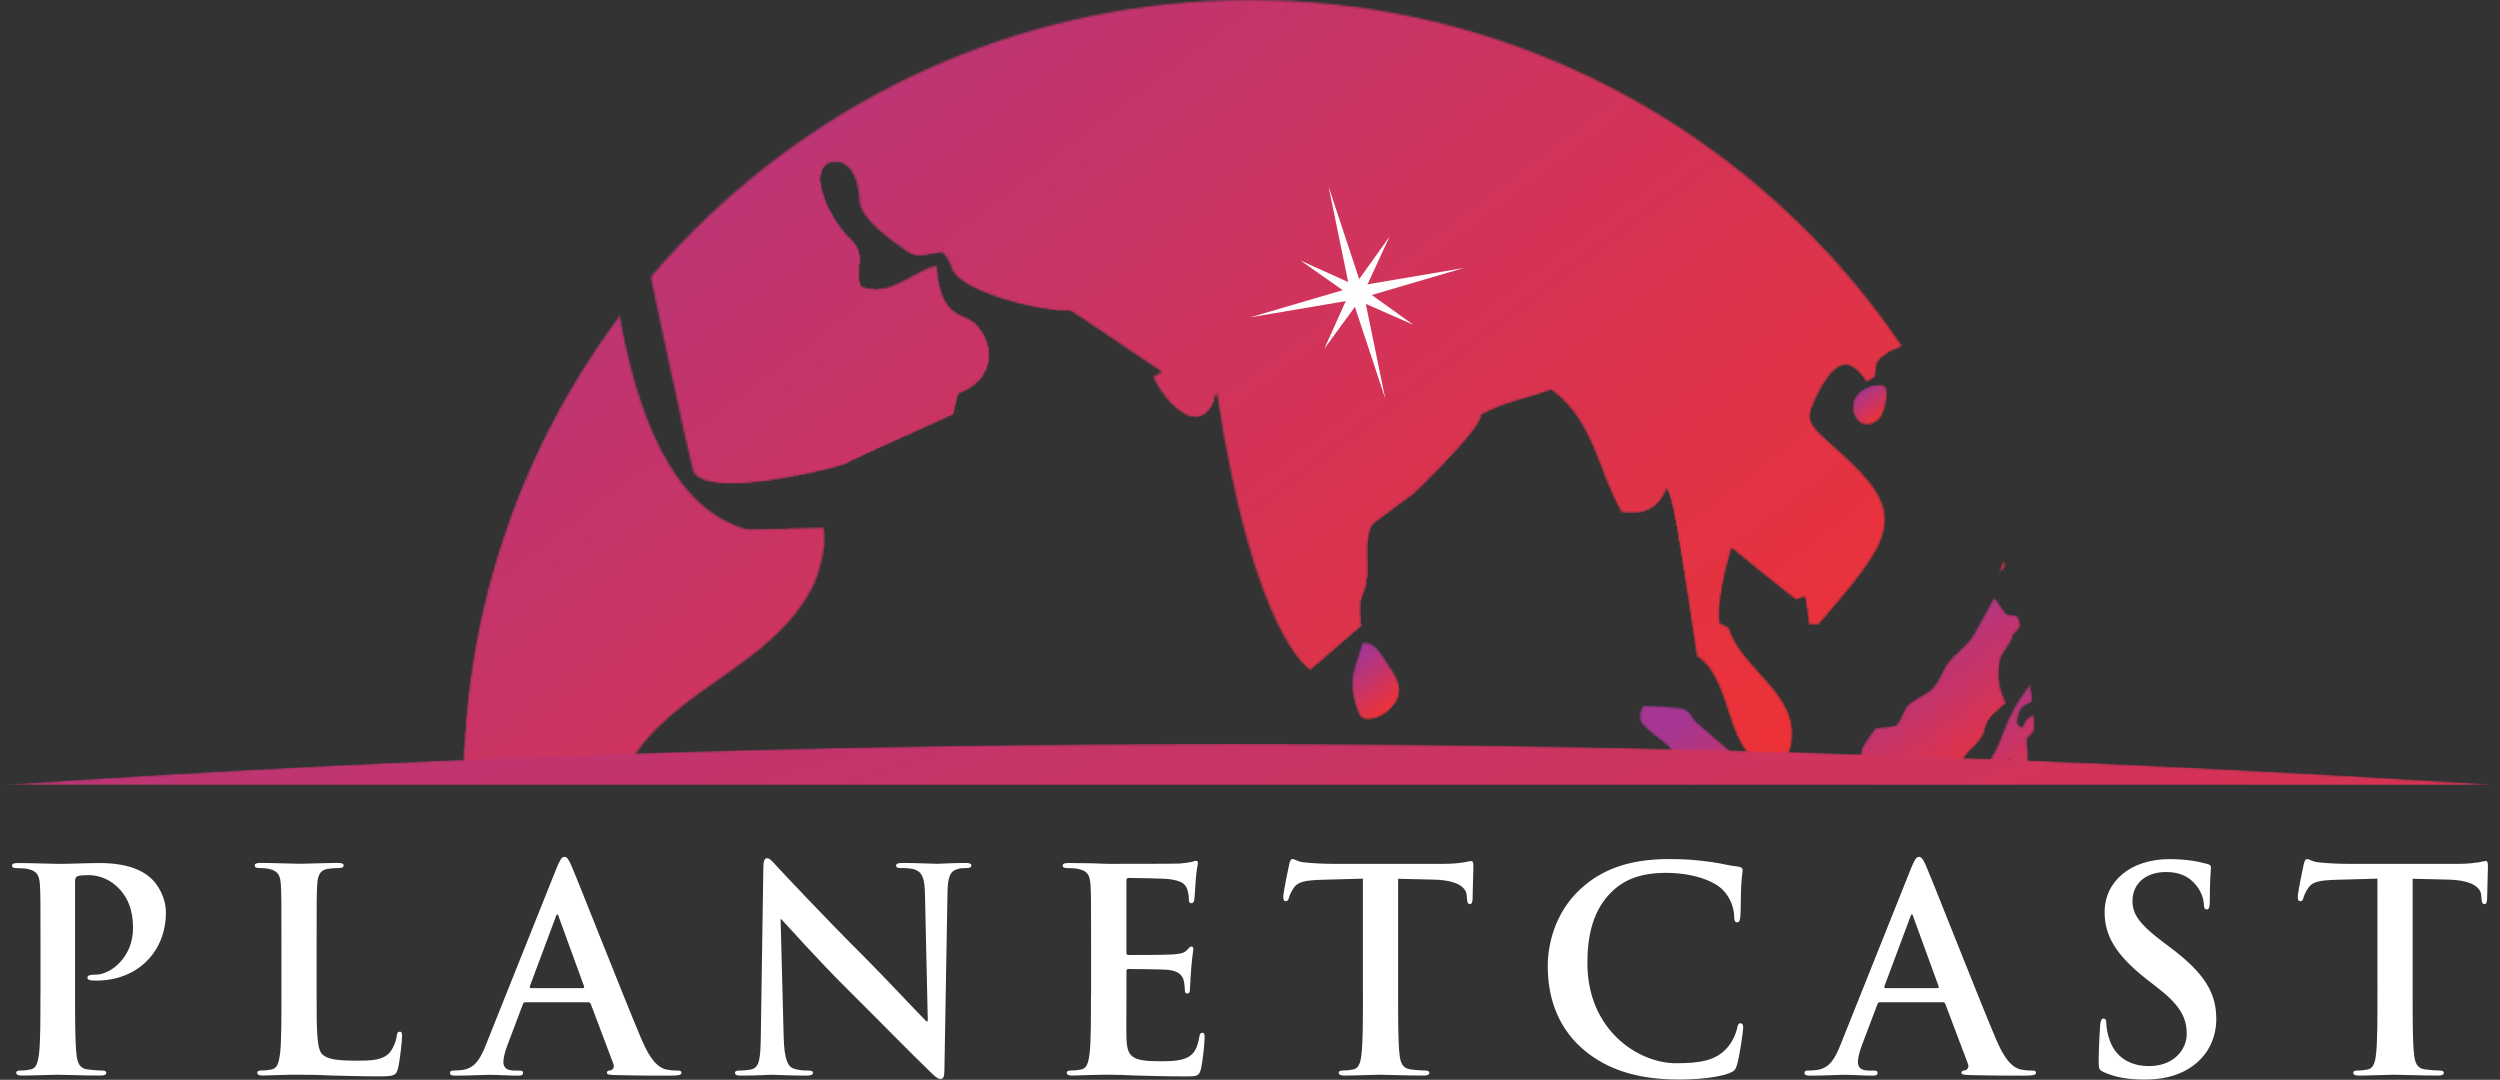 <svg width="1153" height="498" viewBox="0 0 1153 498" fill="none" xmlns="http://www.w3.org/2000/svg">
<rect x="0" y="0" width="1153" height="498" fill="#333333" stroke="none"/>
<mask id="mask0_2108_70" style="mask-type:luminance" maskUnits="userSpaceOnUse" x="213" y="0" width="727" height="430">
<path d="M576.509 0C776.89 0 939.347 162.477 939.347 362.882C939.347 385.481 937.257 407.588 933.307 429.063C822.995 424.445 702.605 425.973 576.509 425.973C450.413 425.973 336.063 425.639 219.712 429.063C215.761 407.606 213.672 385.498 213.672 362.882C213.672 162.459 376.129 0 576.509 0Z" fill="white"/>
</mask>
<g mask="url(#mask0_2108_70)">
<mask id="mask1_2108_70" style="mask-type:luminance" maskUnits="userSpaceOnUse" x="94" y="-258" width="824" height="618">
<path d="M540.218 -217.754C540.043 -215.822 539.92 -214.049 539.85 -212.503C539.85 -212.24 539.867 -211.854 539.727 -211.625L539.762 -211.59C538.656 -209.343 538.709 -208.465 539.165 -206.27C540.324 -200.826 538.024 -198.754 531.879 -193.258C532.528 -192.345 533.354 -191.959 534.231 -191.959C536.602 -191.959 539.411 -194.61 540.394 -196.612C541.325 -198.526 541.131 -200.651 541.553 -202.67C541.781 -203.724 542.08 -204.76 542.325 -205.813C540.218 -206.533 539.92 -208.307 540.06 -209.694C540.096 -210.098 540.306 -210.642 540.148 -211.011C540.101 -211.116 539.973 -211.309 539.762 -211.59L539.797 -211.696V-211.766C541.535 -214.663 541.254 -215.313 540.218 -217.771M324.51 -193.996C325.898 -193.996 325.476 -192.644 323.633 -186.638C329.017 -186.275 332.675 -185.79 334.606 -185.181C337.111 -184.397 338.363 -183.554 338.363 -182.652C338.363 -180.984 339.259 -180.686 339.891 -180.686C339.943 -180.686 340.014 -180.686 340.066 -180.686C342.852 -180.92 347.592 -183.741 354.288 -189.149C358.923 -192.907 361.662 -194.277 363.207 -194.277C365.612 -194.277 365.278 -191.028 364.997 -188.219C370.247 -191.625 372.687 -198.333 379.131 -200.352C379.956 -200.616 380.606 -200.739 381.15 -200.739C382.765 -200.739 383.591 -199.58 385.469 -196.911C386.154 -195.945 386.558 -195.348 387.576 -195.348H387.629C389.648 -195.383 391.263 -196.823 393.229 -197.069C393.335 -197.069 393.493 -197.121 393.616 -197.121C394.511 -199.773 394.248 -199.808 391.667 -200.264C383.678 -201.669 371.599 -203.829 380.413 -211.502C389.332 -219.287 394.663 -223.46 396.407 -224.022C397.285 -224.303 397.513 -224.373 400.586 -225.058C413.561 -227.991 414.175 -228.974 414.649 -229.747C412.033 -232.047 411.015 -232.96 409.874 -232.96C409.154 -232.96 408.364 -232.591 407.082 -231.994C405.098 -231.064 403.729 -229.185 401.604 -228.5C400.726 -228.219 395.74 -227.218 390.122 -226.568C386.224 -226.112 381.8 -225.603 375.163 -219.106C372.758 -216.753 373.32 -212.714 370.352 -210.677C370.317 -210.677 367.139 -208.482 362.645 -207.077C360.801 -206.498 358.852 -207.06 357.009 -206.498C356.219 -206.252 355.481 -205.357 354.832 -204.865C346.246 -198.456 343.262 -196.753 339.82 -194.803C338.767 -195.383 337.696 -195.945 336.643 -196.524C333.956 -194.751 332.78 -193.978 331.885 -193.978C331.568 -193.978 331.305 -194.066 330.989 -194.242C329.427 -195.945 329.901 -197.262 333.254 -200.598C329.427 -198.105 326.6 -196.243 322.843 -193.715C323.562 -193.855 324.107 -193.978 324.51 -193.978V-193.996ZM320.139 -62.652C323.404 -62.652 327.653 -62.213 332.569 -60.615L339.346 -52.625C347.159 -43.161 352.865 -40.58 356.763 -40.58C360.942 -40.58 363.031 -43.547 363.417 -44.162C365.419 -47.334 361.492 -58.988 351.636 -79.122C350.952 -79.122 350.355 -79.122 349.828 -79.122C346.562 -79.122 346.317 -79.263 344.508 -80.229C343.859 -80.58 343.226 -80.72 342.612 -80.72C341.594 -80.72 340.628 -80.352 339.662 -80C338.697 -79.632 337.731 -79.263 336.713 -79.263C336.555 -79.263 336.397 -79.263 336.239 -79.298C335.712 -79.368 335.045 -79.684 334.904 -80.826C334.711 -82.546 335.923 -84.004 335.888 -85.707C335.852 -86.989 335.01 -88.095 335.027 -89.395C335.027 -89.517 335.027 -89.675 335.027 -89.781C335.133 -90.799 335.396 -91.08 337.52 -93.187C336.163 -95.412 335.472 -96.623 335.449 -96.822C335.226 -98.988 334.91 -100.188 334.501 -100.422C334.501 -100.422 333.57 -100.931 332.078 -100.931C330.392 -100.931 327.864 -100.334 324.686 -97.876C323.153 -96.693 320.56 -94.938 316.908 -92.608C313.818 -90.641 311.746 -87.603 309.025 -85.251C306.76 -83.284 304.039 -81.897 301.967 -79.684C301.932 -79.649 299.421 -73.538 301.721 -65.549C300.826 -64.899 299.913 -64.689 299 -64.689C298.087 -64.689 297.156 -64.917 296.226 -65.127C295.295 -65.338 294.382 -65.567 293.452 -65.567C293.083 -65.567 292.714 -65.531 292.363 -65.444C293.856 -63.969 294.47 -63.459 295.506 -62.827C296.191 -62.476 296.84 -62.336 297.455 -62.336C299.878 -62.336 301.774 -64.513 304.109 -64.882C304.302 -64.917 304.495 -64.917 304.688 -64.917C307.111 -64.917 308.428 -62.476 310.588 -61.879C310.869 -61.791 311.22 -61.774 311.553 -61.774C312.291 -61.774 313.098 -61.914 313.643 -62.02C314.766 -62.213 316.996 -62.617 320.121 -62.617L320.139 -62.652ZM425.798 -69.289C425.184 -69.289 424.639 -69.184 424.358 -69.131C422.234 -68.657 407.328 -62.441 407.24 -62.388C406.994 -62.248 405.122 -60.228 401.622 -56.33C402.781 -53.404 403.372 -51.724 403.395 -51.291C403.465 -48.674 401.832 -46.392 401.973 -43.775C402.5 -34.047 407.539 -25.496 409.277 -16.067C409.435 -15.154 409.435 -14.223 409.523 -13.292C408.276 -12.713 406.871 -12.52 405.783 -11.589C405.695 -11.501 397.197 -1.194 398.619 3.951C398.748 4.431 400.416 6.07 403.623 8.868C405.871 10.817 406.029 13.942 407.767 16.19C408.065 16.576 408.557 17.015 408.89 17.366C410.594 19.14 413.262 20 414.544 20.422C415.334 20.597 416.668 20.861 418.354 20.861C420.039 20.861 422.181 20.58 424.499 19.596C424.938 19.403 425.5 19.122 425.921 18.912C427.443 8.833 428.198 3.758 428.186 3.688C427.677 -0.65 424.13 -3.547 422.831 -7.515C422.796 -7.621 421.742 -14.855 427.326 -14.855C428.976 -14.855 431.241 -14.205 434.261 -12.537C433.997 -14.381 433.751 -16.242 433.471 -18.068C432.874 -22.318 432.821 -22.564 428.993 -22.739C424.464 -22.95 424.253 -23.845 425.184 -28.235C425.974 -31.923 425.394 -32.414 422.954 -34.451C420.812 -36.242 421.023 -39.034 420.057 -41.317C419.794 -41.949 419.091 -43.635 417.862 -45.619C416.528 -47.796 416.405 -48.464 417.037 -50.395C420.215 -51.765 422.339 -54.838 425.798 -55.733C425.921 -55.768 426.009 -55.786 426.202 -55.786C426.764 -55.786 428.203 -55.575 433.839 -54.785C435.338 -60.544 436.075 -63.647 436.051 -64.091C435.999 -64.952 435.648 -65.531 434.98 -65.812C433.734 -66.339 432.364 -66.199 431.065 -66.497C429.415 -66.866 428.642 -68.604 427.045 -69.096C426.606 -69.236 426.149 -69.272 425.745 -69.272L425.798 -69.289ZM168.708 359.072C139.212 300.704 121.69 239.071 123.235 204.145C123.621 195.418 114.614 147.376 98.444 138.35C95.974 125.965 94.763 116.793 94.809 110.835V110.01L96.372 78.543C99.251 46.726 100.112 42.88 110.611 -4.319C121.338 -39.157 143.671 -111.642 183.666 -119.807C181.893 -113.89 181.858 -113.785 186.616 -108.043C189.162 -108.446 192.586 -108.903 195.149 -109.219C201.487 -99.79 213.215 -95.172 217.692 -84.074C207.416 -63.319 206.14 -38.338 213.865 -9.131C215.076 -8.867 216.692 -8.516 217.903 -8.253C224.627 -18.841 226.734 -22.125 229.438 -22.125C230.667 -22.125 232.019 -21.457 234.003 -20.456C235.179 -19.877 236.689 -18.894 237.655 -17.998C245.959 -10.255 248.593 1.352 256.318 9.5C263.06 16.594 274.314 15.61 280.793 23.178C283.462 26.287 286.201 27.604 288.94 27.604C302.459 27.604 315.609 -4.6 316.452 -11.22C303.998 -17.975 295.646 -22.599 291.398 -25.092C290.186 -24.583 288.571 -23.898 287.359 -23.371C282.549 -26.62 279.792 -31.94 275.192 -35.417C276.363 -40.884 276.556 -45.145 275.772 -48.2C275.772 -48.2 282.057 -58.508 285.077 -68.534C282.198 -72.222 280.565 -73.398 278.37 -73.398C277.106 -73.398 275.666 -73.012 273.7 -72.485C266.466 -59.55 261.884 -52.76 259.953 -52.116C259.479 -50.852 258.829 -49.148 258.355 -47.867C257.056 -47.322 255.335 -46.602 254.036 -46.058C253.14 -46.989 251.947 -48.218 251.051 -49.148C252.93 -78.508 264.57 -105.707 269.855 -134.294C268.643 -134.645 267.028 -135.102 265.817 -135.435C262.867 -132.907 259.707 -116.641 256.336 -86.638C255.107 -86.339 253.492 -85.935 252.263 -85.637C251.683 -86.796 250.893 -88.341 250.314 -89.5C243.221 -80.205 237.462 -75.452 233.037 -75.242C231.334 -73.222 228.631 -70.852 226.366 -69.465C224.785 -75.909 224.715 -77.963 224.54 -84.074C225.734 -84.601 227.331 -85.303 228.525 -85.848C230.86 -83.969 233.968 -81.44 236.285 -79.544C245.345 -87.375 251.297 -137.7 251.279 -138.157C249.98 -137.911 248.26 -137.577 246.96 -137.332C246.96 -137.332 246.96 -137.332 244.397 -137.876C242.975 -137.929 241.096 -137.981 239.674 -138.034C239.411 -140.387 237.76 -143.495 235.917 -144.988C235.601 -144.759 201.926 -120.826 191.62 -117.612C190.075 -119.684 187.67 -122.231 185.668 -123.864C185.668 -123.864 185.668 -123.864 187.09 -127.569C210.705 -173.732 225.628 -177.349 229.666 -177.349C229.666 -172.152 229.649 -171.485 230.456 -164.794C231.598 -164.145 233.125 -163.284 234.266 -162.635C245.503 -171.801 251.086 -185.427 260.567 -195.98C261.989 -196.033 263.885 -196.103 265.29 -196.138C265.448 -194.891 265.676 -193.223 265.834 -191.976C266.08 -192.187 266.326 -192.38 266.554 -192.591C266.782 -192.784 267.011 -192.977 267.256 -193.17C267.467 -193.364 267.695 -193.539 267.924 -193.732C268.134 -193.908 268.345 -194.084 268.573 -194.277C268.766 -194.452 268.995 -194.628 269.188 -194.803C269.398 -194.979 269.592 -195.137 269.802 -195.313C269.995 -195.488 270.206 -195.646 270.417 -195.822C270.487 -195.875 270.54 -195.927 270.663 -195.927C270.908 -195.927 271.382 -195.699 272.541 -194.733C273.489 -193.908 274.736 -192.819 275.684 -191.994C292.521 -197.718 298.227 -199.667 303.793 -199.667C306.655 -199.667 309.464 -199.158 313.713 -198.386C330.234 -209.94 334.465 -212.907 337.292 -212.907C338.258 -212.907 339.065 -212.556 340.136 -212.082C332.575 -207.353 327.466 -204.221 324.809 -202.688C324.669 -201.423 324.475 -199.72 324.335 -198.456C333.096 -206.375 343.771 -211.959 351.636 -220.949C347.616 -220.458 345.386 -220.194 343.771 -220.194C341.787 -220.194 340.751 -220.616 338.433 -221.529C342.226 -227.967 374.947 -239.849 436.596 -257.174C437.579 -256.402 438.913 -255.383 439.897 -254.611C439.897 -254.611 440.213 -254.628 443.285 -254.962C444.655 -255.05 446.498 -255.19 447.867 -255.278C447.867 -255.278 448.775 -254.622 450.589 -253.311C452.555 -251.854 454.627 -249.044 455.47 -246.744C454.838 -245.62 453.995 -244.093 453.363 -242.969C463.441 -222.776 459.947 -218.315 449.974 -218.315C446.48 -218.315 442.197 -218.86 437.421 -219.474C436.087 -217.297 434.963 -213.89 434.822 -211.327C435.63 -212.328 436.719 -213.662 437.526 -214.646C438.808 -214.646 440.529 -214.61 441.81 -214.593C442.583 -213.504 443.619 -212.064 444.409 -210.976C450.325 -215.682 460.193 -215.804 461.053 -215.804H461.106C464.354 -220.387 465.688 -221.827 470.025 -225.392C471.394 -224.935 473.203 -224.303 474.572 -223.847C473.782 -221.494 471.324 -218.772 469.129 -217.596C470.271 -217.016 471.798 -216.261 472.939 -215.682C474.906 -216.77 481.092 -218.169 491.497 -219.878C492.176 -219.269 497.56 -217.824 507.65 -215.541C508.317 -216.595 509.212 -217.999 509.88 -219.053C511.272 -218.971 516.516 -216.179 525.611 -210.677C523.364 -217.455 530.369 -229.87 538.761 -229.87C539.604 -229.87 540.464 -229.747 541.325 -229.483C541.219 -226.867 541.044 -223.39 540.903 -220.774C542.747 -222.67 545.731 -224.672 548.102 -225.831C550.402 -224.584 553.86 -223.601 556.459 -223.373L597.034 -243.741C621.666 -236.314 621.087 -234.944 615.556 -221.985C620.034 -223.179 622.334 -223.794 625.617 -223.794C629.128 -223.794 633.746 -223.092 643.279 -221.634C644.21 -222.442 645.456 -223.531 646.404 -224.338H646.422L646.896 -224.373C651.215 -223.097 660.93 -218.971 676.041 -211.994C675.707 -213.293 675.269 -215.014 674.935 -216.296C676.217 -215.962 677.937 -215.506 679.219 -215.172C683.784 -218.204 686.739 -221.055 688.085 -223.724C730.761 -223.794 755.025 -224.9 760.878 -227.042C761.123 -228.272 761.457 -229.922 761.72 -231.151C767.514 -232.89 783.632 -236.033 798.169 -236.033C808.668 -236.033 818.342 -234.382 822.696 -229.395C822.872 -228.974 822.942 -228.359 823.083 -227.92C820.537 -227.2 817.008 -226.744 814.357 -226.726C813.777 -225.55 812.987 -223.97 812.39 -222.776C817.587 -216.788 826.524 -219.369 832.054 -214.171C831.598 -212.942 830.966 -211.292 830.492 -210.045C833.88 -204.76 838.516 -200.282 840.763 -194.242C839.587 -193.697 838.042 -192.977 836.883 -192.433C837.462 -191.186 838.217 -189.536 838.779 -188.289C837.69 -187.692 836.251 -186.884 835.162 -186.287C853.211 -168.412 881.18 -162.266 893.171 -137.244C846.381 -157.103 842.045 -163.372 823.873 -189.729C822.644 -189.571 820.993 -189.378 819.764 -189.237C820.063 -187.92 820.449 -186.182 820.73 -184.865C818.132 -185.427 814.69 -186.287 812.127 -187.007C811.355 -186.041 810.301 -184.759 809.529 -183.794C812.408 -180.024 816.897 -176.208 822.995 -172.345C822.17 -169.992 819.905 -167.2 817.833 -165.795C817.816 -165.795 817.78 -165.795 817.728 -165.795C816.077 -165.795 800.258 -160.211 794.833 -157.683C797.397 -146.919 803.629 -137.595 807.035 -127.165C807.668 -127.288 808.282 -127.34 808.879 -127.34C811.372 -127.34 813.672 -126.445 815.972 -125.532C818.272 -124.636 820.572 -123.741 823.065 -123.741C823.329 -123.741 823.574 -123.741 823.838 -123.776C824.189 -125.075 824.628 -126.814 824.944 -128.113C830.047 -127.75 835.086 -126.538 840.061 -124.478C838.393 -126.568 836.496 -129.641 835.443 -132.099C878.195 -108.236 881.671 -106.287 896.244 -87.41C895.752 -86.164 895.102 -84.531 894.628 -83.284C878.967 -93.345 866.993 -108.341 850.051 -116.717C878.013 -77.759 891.293 -54.13 889.888 -45.83C888.378 -45.373 886.429 -45.092 884.551 -45.092C883.216 -45.092 881.935 -45.233 880.846 -45.531C880.477 -17.489 910.746 -7.726 917.541 16.032C914.895 20.609 911.975 24.46 908.779 27.586C898.772 15.365 883.199 8.323 876.492 -6.971C875.614 -7.252 874.947 -7.463 874.244 -7.463C872.085 -7.463 869.539 -5.513 859.233 2.388C856.213 -1.475 854.44 -6.075 851.736 -10.132C850.525 -9.728 848.927 -9.183 847.715 -8.78C844.86 1.545 842.753 7.164 841.395 8.077C842.431 8.955 843.8 10.114 844.819 10.992C846.188 10.817 847.329 10.729 848.312 10.729C852.596 10.729 853.861 12.397 856.74 16.243C859.005 15.523 861.709 13.293 862.903 11.221C867.38 11.73 871.874 11.66 876.351 11.941C876.351 13.293 876.351 15.101 876.316 16.471C872.735 19.754 871.383 20.966 869.89 33.047C891.556 53.369 902.289 65.222 902.09 68.605C903.512 69.026 905.426 69.57 906.848 69.992C917.435 94.434 914.433 140.282 874.35 161.055C874.35 161.055 874.315 161.055 873.77 161.213C873.77 161.213 873.753 161.213 871.523 162.126C865.922 165.743 865.062 166.287 864.816 173.768C863.657 174.47 862.112 175.401 860.954 176.103C858.092 171.836 854.896 168.289 851.157 168.289C846.838 168.289 841.834 173.065 835.882 187.078C832.704 194.558 835.548 197.069 847.557 207.64C881.654 237.701 873.402 247.359 838.726 287.974C837.409 287.921 835.654 287.868 834.337 287.816C833.67 283.566 833.424 279.264 832.441 275.068C831.177 275.489 829.509 276.051 828.262 276.472C828.174 276.42 806.017 258.895 798.661 252.627C798.59 252.82 791.48 274.945 793.025 287.412C794.306 288.044 796.027 288.887 797.291 289.519C803.717 311.082 836.532 322.408 823.539 351.223C821.134 351.925 818.957 352.259 817.008 352.259C795.746 352.259 799.96 313.4 782.648 302.618C775.731 255.793 771.055 229.823 768.62 224.707C767.83 227.71 764.477 236.595 752.608 236.595C751.168 236.595 749.606 236.472 747.903 236.174C737 217.403 734.963 193.54 715.457 179.703C704.712 183.776 693.107 185.497 683.029 191.432C683.924 197.245 652.233 227.57 651.9 227.763L632.991 241.845C627.969 251.784 633.184 263.022 629.075 273.066C627.214 277.614 627.127 277.877 627.864 288.641C612.507 302.033 604.659 308.793 604.32 308.922C604.056 308.782 578.142 293.628 561.252 181.195C561.147 181.23 561.006 181.283 560.883 181.318C560.497 182.705 560.234 184.637 559.619 185.919C557.319 190.519 554.44 192.328 551.385 192.328C543.607 192.328 534.776 180.651 531.967 173.82C533.178 173.136 534.776 172.222 535.987 171.538C495.307 144.11 494.096 143.302 493.586 143.302H493.534C493.042 143.337 492.498 143.337 491.954 143.337C476.574 143.337 441.213 133.539 438.878 123.442C438.334 121.037 436.49 118.052 434.664 116.366C428.976 117.385 425.921 117.929 423.849 117.929C421.426 117.929 420.32 117.191 417.915 115.593C411.559 111.379 396.758 100.738 396.442 92.784C395.898 79.404 390.684 74.698 385.732 74.698C385.469 74.698 385.223 74.698 384.978 74.733C371.529 76.032 382.081 100.703 392.826 110.589C400.129 117.876 394.845 122.968 397.074 132.029C399.515 132.96 401.815 133.346 404.01 133.346C414.439 133.346 422.48 124.531 432.329 122.424C433.172 141.318 439.809 144.145 446.235 146.867C456.646 151.274 464.073 173.416 442.126 181.652C441.336 184.461 440.441 188.272 439.949 191.134C407.562 205.685 391.093 213.288 390.543 213.943C390.245 214.295 358.642 223.039 337.503 223.039C329.163 223.039 322.439 221.67 319.928 217.894C318.91 216.367 292.065 92.995 289.291 70.132C288.624 64.584 288.343 63.073 286.201 56.664C285.024 57.331 283.444 58.209 282.268 58.877C281.478 57.806 280.407 56.366 279.617 55.295C279.388 56.945 273.788 225.498 344.789 244.216L379.623 243.25C382.414 252.662 375.532 269.08 375.462 269.238C357.026 307.57 310.289 316.964 289.695 353.101C288.764 354.752 288.22 356.385 287.956 358.018C244.818 358.334 204.56 358.65 168.673 358.949L168.708 359.072Z" fill="white"/>
</mask>
<g mask="url(#mask1_2108_70)">
<path d="M813.777 352.575V352.03H812.145V351.486H810.512V350.942H809.423V350.397H808.879V349.853H807.79V349.309H807.246V348.764H806.702V348.22H806.158V347.676H805.613V347.131H805.069V346.587H804.525V345.498H803.981V344.41H803.436V343.865H802.892V342.777H802.348V341.688H801.803V340.599H801.259V339.51H800.715V338.422H800.171V336.789H799.626V335.7H799.082V334.067H798.538V332.434H797.993V330.801H797.449V329.168H796.905V327.535H796.361V325.902H795.816V324.269H795.272V322.636H794.728V321.003H794.184V319.914H793.639V318.281H793.095V317.193H792.551V315.56H792.007V314.471H791.462V313.382H790.918V312.293H790.374V311.749H789.829V310.66H789.285V309.572H788.741V309.027H788.197V307.939H787.652V307.394H787.108V306.85H786.564V306.306H786.019V305.761H785.475V305.217H784.931V304.673H784.387V304.128H783.842V303.584H782.754V303.04H782.21V300.318H781.665V296.508H781.121V292.697H780.577V288.887H780.032V285.621H779.488V281.81H778.944V278H778.4V274.19H777.855V270.924H777.311V267.113H776.767V263.303H776.222V260.037H775.678V256.226H775.134V252.96H774.59V249.694H774.045V245.884H773.501V242.618H772.957V239.896H772.413V237.174H771.868V234.453H771.324V232.275H770.78V230.098H770.236V228.465H769.691V227.376H769.147V226.288H768.603V226.832H768.058V227.921H767.514V229.009H766.97V229.554H766.426V230.642H765.881V231.187H765.337V231.731H764.793V232.275H764.249V232.82H763.704V233.364H763.16V233.908H762.616V234.453H761.527V234.997H760.439V235.541H758.806V236.086H757.173V236.63H747.394V235.541H746.849V234.453H746.305V233.364H745.761V232.275H745.216V231.187H744.672V230.098H744.128V229.009H743.584V227.921H743.039V226.832H742.495V225.199H741.951V224.11H741.407V223.022H740.862V221.389H740.318V220.3H739.774V218.667H739.23V217.034H738.685V215.945H738.141V214.312H737.597V213.223H737.052V211.59H736.508V210.502H735.964V208.869H735.42V207.78H734.875V206.147H734.331V205.058H733.787V203.97H733.242V202.881H732.698V201.792H732.154V200.704H731.61V199.615H731.065V198.526H730.521V197.438H729.977V196.893H729.433V195.805H728.888V194.716H728.344V194.172H727.8V193.083H727.255V191.994H726.711V191.45H726.167V190.906H725.623V189.817H725.078V189.273H724.534V188.728H723.99V188.184H723.445V187.64H722.901V186.551H722.357V186.007H721.813V185.462H721.268V184.918H720.724V184.373H720.18V183.829H719.636V183.285H719.091V182.74H718.547V182.196H717.459V181.652H716.914V181.107H716.37V180.563H715.826V180.019H714.737V180.563H713.104V181.107H711.472V181.652H709.839V182.196H708.206V182.74H706.029V183.285H704.396V183.829H702.219V184.373H700.586V184.918H698.953V185.462H697.32V186.007H695.688V186.551H694.055V187.095H692.422V187.64H690.789V188.184H689.701V188.728H688.612V189.273H687.523V189.817H685.891V190.361H684.802V190.906H683.714V191.45H683.169V193.083H682.625V194.172H682.081V195.26H681.536V196.349H680.992V196.893H680.448V197.982H679.904V198.526H679.359V199.071H678.815V200.159H678.271V200.704H677.727V201.248H677.182V201.792H676.638V202.881H676.094V203.425H675.549V203.97H675.005V204.514H674.461V205.058H673.917V205.603H673.372V206.691H672.828V207.236H672.284V207.78H671.74V208.324H671.195V208.869H670.651V209.413H670.107V209.957H669.562V210.502H669.018V211.046H668.474V211.59H667.93V212.135H667.385V212.679H666.841V213.768H666.297V214.312H665.753V214.857H665.208V215.401H664.664V215.945H664.12V216.49H663.575V217.034H663.031V217.578H662.487V218.123H661.943V218.667H661.398V219.211H660.854V219.756H660.31V220.3H659.766V220.844H659.221V221.389H658.677V221.933H658.133V222.477H657.588V223.022H657.044V223.566H656.5V224.11H655.956V224.655H655.411V225.199H654.867V225.743H654.323V226.288H653.778V226.832H653.234V227.376H652.69V227.921H651.601V228.465H651.057V229.009H650.513V229.554H649.424V230.098H648.88V230.642H648.336V231.187H647.247V231.731H646.703V232.275H646.159V232.82H645.07V233.364H644.526V233.908H643.982V234.453H642.893V234.997H642.349V235.541H641.804V236.086H640.716V236.63H640.172V237.174H639.083V237.719H638.539V238.263H637.995V238.808H636.906V239.352H636.362V239.896H635.817V240.441H634.729V240.985H634.185V241.529H633.64V242.074H633.096V242.618H632.552V243.707H632.008V245.884H631.463V248.606H630.919V266.551H630.375V270.362H629.83V272.539H629.286V273.628H628.742V275.261H628.198V276.894H627.653V287.763H628.198V288.852H627.653V289.396H627.109V289.94H626.565V290.485H626.021V291.029H625.476V291.573H624.388V292.118H623.843V292.662H623.299V293.206H622.755V293.751H622.211V294.295H621.666V294.839H621.122V295.384H620.034V295.928H619.489V296.472H618.945V297.017H618.401V297.561H617.856V298.106H617.312V298.65H616.768V299.194H615.679V299.739H615.135V300.283H614.591V300.827H614.047V301.372H613.502V301.916H612.958V302.46H611.869V303.005H611.325V303.549H610.781V304.093H610.237V304.638H609.692V305.182H609.148V305.726H608.604V306.271H607.515V306.815H606.971V307.359H606.427V307.904H605.882V308.448H605.338V308.992H603.161V308.448H602.617V307.904H602.073V307.359H601.528V306.815H600.984V306.271H600.44V305.726H599.895V305.182H599.351V304.638H598.807V304.093H598.263V303.005H597.718V302.46H597.174V301.916H596.63V300.827H596.086V300.283H595.541V299.194H594.997V298.65H594.453V297.561H593.908V297.017H593.364V295.928H592.82V294.839H592.276V294.295H591.731V293.206H591.187V292.118H590.643V291.029H590.098V289.94H589.554V288.852H589.01V287.763H588.466V286.674H587.921V285.586H587.377V284.497H586.833V282.864H586.289V281.775H585.744V280.687H585.2V279.598H584.656V277.965H584.111V276.332H583.567V275.243H583.023V273.61H582.479V272.522H581.934V270.888H581.39V269.255H580.846V267.622H580.302V266.534H579.757V264.901H579.213V263.268H578.669V261.635H578.124V260.002H577.58V257.824H577.036V256.191H576.492V254.558H575.947V252.381H575.403V250.748H574.859V249.115H574.315V246.937H573.77V244.76H573.226V242.583H572.682V240.405H572.137V238.228H571.593V236.051H571.049V233.873H570.505V231.696H569.96V228.974H569.416V226.797H568.872V224.62H568.328V221.898H567.783V219.72H567.239V216.999H566.695V213.733H566.15V211.011H565.606V208.289H565.062V205.568H564.518V202.846H563.973V199.58H563.429V196.314H562.885V193.048H562.341V189.782H561.796V186.516H561.252V183.25H560.163V185.427H559.619V186.516H559.075V187.604H558.531V188.149H557.986V189.237H557.442V189.782H556.898V190.326H556.354V190.87H555.809V191.415H554.721V191.959H553.088V192.503H548.734V191.959H547.101V191.415H546.012V190.87H544.924V190.326H544.379V189.782H543.291V189.237H542.747V188.693H542.202V188.149H541.658V187.604H541.114V187.06H540.025V186.516H539.481V185.971H538.937V184.883H538.392V184.338H537.848V183.794H537.304V183.25H536.76V182.705H536.215V181.617H535.671V181.072H535.127V179.984H534.583V179.439H534.038V178.351H533.494V177.806H532.95V176.718H532.405V175.629H531.861V174.54H531.317V173.452H531.861V172.907H532.95V172.363H534.038V171.819H534.583V170.73H533.494V170.186H532.95V169.641H531.861V169.097H531.317V168.553H530.228V168.008H529.684V167.464H528.596V166.919H528.051V166.375H526.963V165.831H526.418V165.286H525.33V164.742H524.786V164.198H523.697V163.653H523.153V163.109H522.064V162.565H521.52V162.02H520.431V161.476H519.887V160.932H518.799V160.387H518.254V159.843H517.166V159.299H516.622V158.754H516.077V158.21H514.989V157.666H514.444V157.121H513.356V156.577H512.812V156.033H511.723V155.488H511.179V154.944H510.09V154.4H509.546V153.855H508.457V153.311H507.913V152.767H506.825V152.222H506.28V151.678H505.192V151.134H504.647V150.589H503.559V150.045H503.015V149.501H501.926V148.956H501.382V148.412H500.293V147.868H499.749V147.323H498.66V146.779H498.116V146.235H497.028V145.69H496.483V145.146H495.395V144.602H494.851V144.057H493.762V143.513H487.231V142.969H482.877V142.424H479.067V141.88H476.345V141.335H473.624V140.791H471.447V140.247H468.725V139.702H467.093V139.158H465.46V138.614H463.283V138.069H461.65V137.525H460.017V136.981H458.384V136.436H456.751V135.892H455.663V135.348H454.03V134.803H452.397V134.259H451.309V133.715H450.22V133.17H449.132V132.626H448.043V132.082H446.955V131.537H445.866V130.993H445.322V130.449H444.233V129.904H443.689V129.36H443.145V128.816H442.056V128.271H441.512V127.727H440.967V127.183H440.423V126.638H439.879V126.094H439.335V125.55H438.79V124.461H438.246V122.828H437.702V121.195H437.158V120.106H436.613V119.562H436.069V118.473H435.525V117.929H434.98V117.385H434.436V116.84H431.171V117.385H427.905V117.929H420.829V117.385H419.741V116.84H418.652V116.296H417.564V115.752H417.019V115.207H415.931V114.663H415.387V114.118H414.298V113.574H413.754V113.03H413.21V112.485H412.121V111.941H411.577V111.397H411.032V110.852H409.944V110.308H409.4V109.764H408.855V109.219H407.767V108.675H407.223V108.131H406.678V107.586H406.134V107.042H405.59V106.498H405.045V105.953H403.957V105.409H403.413V104.865H402.868V104.32H402.324V103.776H401.78V103.232H401.235V102.687H400.691V101.599H400.147V101.054H399.603V100.51H399.058V99.966H398.514V98.877H397.97V98.333H397.426V97.244H396.881V96.155H396.337V94.522H395.793V90.168H395.248V86.357H394.704V84.18H394.16V82.547H393.616V80.914H393.071V80.369H392.527V79.281H391.983V78.192H391.439V77.648H390.894V77.103H390.35V76.559H389.261V76.015H388.717V75.47H387.629V74.926H382.73V75.47H381.642V76.015H381.097V76.559H380.553V77.103H380.009V77.648H379.465V78.736H378.92V80.914H378.376V84.18H378.92V87.446H379.465V89.079H380.009V90.712H380.553V92.345H381.097V93.433H381.642V95.067H382.186V96.155H382.73V97.244H383.274V97.788H383.819V98.877H384.363V99.966H384.907V101.054H385.452V101.599H385.996V102.687H386.54V103.232H387.084V103.776H387.629V104.865H388.173V105.409H388.717V105.953H389.261V107.042H389.806V107.586H390.35V108.131H390.894V108.675H391.439V109.219H391.983V109.764H392.527V110.308H393.071V110.852H393.616V111.397H394.16V112.485H394.704V113.03H395.248V114.118H395.793V115.207H396.337V117.385H396.881V121.739H396.337V129.887H396.881V131.52H397.426V132.064H399.603V132.608H402.868V133.153H405.045V132.608H407.223V132.064H409.4V131.52H411.577V130.975H412.665V130.431H413.754V129.887H414.842V129.342H415.931V128.798H417.019V128.254H418.108V127.709H419.197V127.165H420.285V126.621H421.374V126.076H422.462V125.532H423.551V124.988H424.095V124.443H425.728V123.899H426.816V123.355H427.905V122.81H429.538V122.266H431.715V121.722H432.259V125.532H432.803V129.887H433.348V132.064H433.892V134.242H434.436V135.875H434.98V136.963H435.525V138.052H436.069V139.141H436.613V139.685H437.158V140.774H437.702V141.318H438.246V141.862H438.79V142.407H439.335V142.951H439.879V143.495H440.967V144.04H441.512V144.584H442.6V145.128H443.689V145.673H444.777V146.217H446.41V146.761H447.499V147.306H448.043V147.85H449.132V148.394H449.676V148.939H450.22V149.483H450.764V150.027H451.309V150.572H451.853V151.66H452.397V152.205H452.942V152.749H453.486V153.838H454.03V154.926H454.574V156.559H455.119V157.648H455.663V159.825H456.207V167.446H455.663V169.079H455.119V170.712H454.574V171.801H454.03V172.89H453.486V173.978H452.942V174.523H452.397V175.067H451.853V175.611H451.309V176.156H450.764V176.7H450.22V177.244H449.676V177.789H449.132V178.333H448.043V178.877H447.499V179.422H446.41V179.966H445.322V180.51H444.233V181.055H443.145V181.599H442.056V182.688H441.512V184.865H440.967V187.043H440.423V189.764H439.879V191.397H438.79V191.942H437.702V192.486H436.613V193.03H435.525V193.575H434.436V194.119H432.803V194.663H431.715V195.208H430.626V195.752H429.538V196.296H427.905V196.841H426.816V197.385H425.728V197.929H424.639V198.474H423.006V199.018H421.918V199.562H420.829V200.107H419.741V200.651H418.652V201.195H417.019V201.74H415.931V202.284H414.842V202.828H413.754V203.373H412.121V203.917H411.032V204.461H409.944V205.006H408.855V205.55H407.767V206.094H406.134V206.639H405.045V207.183H403.957V207.727H402.868V208.272H401.78V208.816H400.147V209.36H399.058V209.905H397.97V210.449H396.881V210.993H395.793V211.538H394.704V212.082H393.071V212.626H391.983V213.171H391.439V213.715H390.35V214.26H389.261V214.804H387.084V215.348H385.452V215.893H383.274V216.437H381.097V216.981H378.92V217.526H376.199V218.07H374.022V218.614H371.3V219.159H368.579V219.703H365.858V220.247H363.136V220.792H359.326V221.336H356.061V221.88H351.707V222.425H347.352V222.969H329.409V222.425H326.143V221.88H324.51V221.336H323.422V220.792H321.789V220.247H321.245V219.703H320.701V219.159H319.612V218.07H319.068V216.981H318.523V214.804H317.979V212.082H317.435V209.905H316.891V207.727H316.346V205.006H315.802V202.828H315.258V200.107H314.714V197.929H314.169V195.752H313.625V193.03H313.081V190.309H312.536V188.131H311.992V185.41H311.448V183.232H310.904V180.51H310.359V178.333H309.815V175.611H309.271V172.89H308.727V170.712H308.182V167.991H307.638V165.269H307.094V163.092H306.549V160.37H306.005V157.648H305.461V155.471H304.917V152.749H304.372V150.027H303.828V147.85H303.284V145.128H302.739V142.407H302.195V139.685H301.651V137.508H301.107V134.786H300.562V132.064H300.018V129.342H299.474V126.621H300.018V126.076H300.562V125.532H301.107V124.988H301.651V124.443H302.195V123.899H302.739V122.81H303.284V122.266H303.828V121.722H304.372V121.177H304.917V120.633H305.461V120.089H306.005V119H306.549V118.456H307.094V117.911H307.638V117.367H308.182V116.823H308.727V116.278H309.271V115.734H309.815V115.19H310.359V114.645H310.904V114.101H311.448V113.557H311.992V113.012H312.536V112.468H313.081V111.924H313.625V111.379H314.169V110.835H314.714V110.291H315.258V109.746H315.802V108.658H316.346V108.113H316.891V107.569H317.435V107.025H317.979V106.48H318.523V105.936H319.068V105.391H319.612V104.847H320.156V104.303H320.701V103.758H321.245V103.214H321.789V102.67H322.333V102.125H323.422V101.581H323.966V101.037H324.51V100.492H325.055V99.948H325.599V99.404H326.143V98.859H326.688V98.315H327.232V97.771H327.776V97.226H328.32V96.682H328.865V96.138H329.409V95.593H329.953V95.049H330.497V94.505H331.042V93.96H331.586V93.416H332.13V92.872H333.219V92.327H333.763V91.783H334.307V91.239H334.852V90.694H335.396V90.15H335.94V89.606H336.484V89.061H337.573V88.517H338.117V87.973H338.662V87.428H339.206V86.884H339.75V86.34H340.294V85.795H341.383V85.251H341.927V84.707H342.471V84.162H343.016V83.618H343.56V83.073H344.104V82.529H344.649V81.985H345.737V81.441H346.281V80.896H346.826V80.352H347.914V79.808H348.459V79.263H349.003V78.719H349.547V78.174H350.636V77.63H351.18V77.086H351.724V76.541H352.268V75.997H353.357V75.453H353.901V74.908H354.446V74.364H355.534V73.82H356.078V73.275H356.623V72.731H357.167V72.187H358.255V71.642H358.8V71.098H359.344V70.554H360.433V70.009H360.977V69.465H362.065V68.921H362.61V68.376H363.154V67.832H364.242V67.288H364.787V66.743H365.875V66.199H366.42V65.655H366.964V65.11H368.052V64.566H368.597V64.022H369.685V63.477H370.229V62.933H370.774V62.389H371.862V61.844H372.407V61.3H373.495V60.756H374.039V60.211H375.128V59.667H375.672V59.123H376.761V58.578H377.849V58.034H378.394V57.489H379.482V56.945H380.026V56.401H381.115V55.856H381.659V55.312H382.748V54.768H383.292V54.224H384.381V53.679H385.469V53.135H386.013V52.59H387.102V52.046H387.646V51.502H388.735V50.957H389.823V50.413H390.912V49.869H391.456V49.324H392.545V48.78H393.633V48.236H394.177V47.691H395.266V47.147H396.355V46.603H397.443V46.058H397.987V45.514H399.076V44.97H400.165V44.425H401.253V43.881H401.797V43.337H402.886V42.792H403.974V42.248H405.063V41.704H406.152V41.159H407.24V40.615H408.329V40.071H409.417V39.526H410.506V38.982H411.594V38.438H412.683V37.893H413.771V37.349H414.86V36.805H415.948V36.26H417.037V35.716H417.581V35.172H419.214V34.627H420.303V34.083H421.391V33.539H422.48V32.994H423.568V32.45H425.201V31.905H426.29V31.361H427.378V30.817H428.467V30.273H429.555V29.728H431.188V29.184H432.277V28.64H433.365V28.095H434.454V27.551H436.087V27.006H437.175V26.462H438.808V25.918H439.896V25.373H441.529V24.829H443.162V24.285H444.251V23.74H445.884V23.196H446.972V22.652H448.605V22.107H449.693V21.563H451.326V21.019H452.959V20.474H454.592V19.93H456.225V19.386H457.858V18.841H459.49V18.297H460.579V17.753H462.212V17.208H463.845V16.664H465.477V16.12H467.11V15.575H469.287V15.031H470.92V14.487H473.097V13.942H474.73V13.398H476.907V12.854H478.54V12.309H480.717V11.765H482.35V11.221H484.527V10.676H486.704V10.132H488.881V9.588H491.058V9.043H493.78V8.499H495.957V7.955H498.134V7.41H500.855V6.866H503.032V6.322H506.298V5.777H509.019V5.233H512.285V4.689H515.551V4.144H518.272V3.6H521.538V3.055H525.892V2.511H530.246V1.967H534.6V1.422H538.954V0.878H546.03V0.334H553.105V-0.211H563.973V-0.755H588.431V-0.211H599.298V0.334H606.374V0.878H613.45V1.422H617.804V1.967H622.158V2.511H626.512V3.055H630.866V3.6H634.132V4.144H636.853V4.689H640.119V5.233H643.385V5.777H646.106V6.322H649.372V6.866H651.549V7.41H654.27V7.955H656.447V8.499H658.624V9.043H661.346V9.588H663.523V10.132H665.7V10.676H667.877V11.221H670.054V11.765H671.687V12.309H673.864V12.854H675.497V13.398H677.674V13.942H679.307V14.487H681.484V15.031H683.661V15.575H685.294V16.12H686.927V16.664H688.559V17.208H690.192V17.753H691.825V18.297H693.458V18.841H695.091V19.386H696.179V19.93H697.812V20.474H699.445V21.019H701.078V21.563H702.71V22.107H703.799V22.652H705.432V23.196H707.065V23.74H708.153V24.285H709.786V24.829H710.875V25.373H712.507V25.918H713.596V26.462H715.229V27.006H716.317V27.551H717.95V28.095H719.039V28.64H720.127V29.184H721.216V29.728H722.849V30.273H723.937V30.817H725.026V31.361H726.114V31.905H727.747V32.45H728.836V32.994H729.924V33.539H731.013V34.083H732.101V34.627H733.734V35.172H734.823V35.716H735.911V36.26H737V36.805H737.544V37.349H738.633V37.893H739.721V38.438H740.81V38.982H741.898V39.526H742.987V40.071H744.075V40.615H745.164V41.159H746.252V41.704H747.341V42.248H748.429V42.792H749.518V43.337H750.607V43.881H751.151V44.425H752.239V44.97H753.328V45.514H754.416V46.058H754.961V46.603H756.049V47.147H757.138V47.691H758.226V48.236H758.771V48.78H759.859V49.324H760.948V49.869H762.036V50.413H762.581V50.957H763.669V51.502H764.758V52.046H765.302V52.59H766.39V53.135H767.479V53.679H768.023V54.224H769.112V54.768H769.656V55.312H770.745V55.856H771.289V56.401H772.378V56.945H772.922V57.489H774.01V58.034H775.099V58.578H775.643V59.123H776.732V59.667H777.276V60.211H778.365V60.756H778.909V61.3H779.997V61.844H780.542V62.389H781.63V62.933H782.174V63.477H782.719V64.022H783.807V64.566H784.351V65.11H785.44V65.655H785.984V66.199H786.529V66.743H787.617V67.288H788.161V67.832H789.25V68.376H789.794V68.921H790.883V69.465H791.427V70.009H791.971V70.554H793.06V71.098H793.604V71.642H794.148V72.187H795.237V72.731H795.781V73.275H796.326V73.82H797.414V74.364H797.958V74.908H798.503V75.453H799.047V75.997H800.136V76.541H800.68V77.086H801.224V77.63H801.768V78.174H802.857V78.719H803.401V79.263H803.945V79.808H805.034V80.352H805.578V80.896H806.122V81.441H806.667V81.985H807.755V82.529H808.3V83.073H808.844V83.618H809.388V84.162H809.932V84.707H810.477V85.251H811.565V85.795H812.109V86.34H812.654V86.884H813.198V87.428H813.742V87.973H814.287V88.517H814.831V89.061H815.919V89.606H816.464V90.15H817.008V90.694H817.552V91.239H818.097V91.783H818.641V92.327H819.729V92.872H820.274V93.416H820.818V93.96H821.362V94.505H821.906V95.049H822.451V95.593H822.995V96.138H823.539V96.682H824.083V97.226H824.628V97.771H825.172V98.315H825.716V98.859H826.261V99.404H826.805V99.948H827.349V100.492H827.893V101.037H828.982V101.581H829.526V102.125H830.071V102.67H830.615V103.214H831.159V103.758H831.703V104.303H832.248V104.847H832.792V105.391H833.336V105.936H833.88V106.48H834.425V107.025H834.969V107.569H835.513V108.113H836.058V108.658H836.602V109.202H837.146V109.746H837.69V110.291H838.235V111.379H838.779V111.924H839.323V112.468H839.867V113.012H840.412V113.557H840.956V114.101H841.5V114.645H842.045V115.19H842.589V115.734H843.133V116.278H843.677V116.823H844.222V117.367H844.766V117.911H845.31V118.456H845.854V119H846.399V120.089H846.943V120.633H847.487V121.177H848.032V121.722H848.576V122.266H849.12V122.81H849.664V123.355H850.209V124.443H850.753V124.988H851.297V125.532H851.841V126.076H852.386V126.621H852.93V127.165H853.474V128.254H854.019V128.798H854.563V129.342H855.107V129.887H855.651V130.431H856.196V130.975H856.74V132.064H857.284V132.608H857.829V133.153H858.373V133.697H858.917V134.786H859.461V135.33H860.006V135.875H860.55V136.419H861.094V137.508H861.638V138.052H862.183V138.596H862.727V139.685H863.271V140.229H863.815V140.774H864.36V141.318H864.904V142.407H865.448V142.951H865.993V143.495H866.537V144.04H867.081V145.128H867.625V145.673H868.17V146.217H868.714V147.306H869.258V147.85H869.803V148.939H870.347V149.483H870.891V150.027H871.435V151.116H871.98V151.66H872.524V152.749H873.068V153.293H873.612V154.382H874.157V154.926H874.701V155.471H875.245V156.559H875.789V157.104H876.334V158.192H876.878V158.737H877.422V159.825H876.878V160.37H875.789V160.914H874.701V161.459H873.068V162.003H871.98V162.547H870.891V163.092H870.347V163.636H869.258V164.18H868.714V164.725H868.17V165.269H867.081V166.358H866.537V166.902H865.993V168.535H865.448V172.345H864.904V173.978H864.36V174.523H863.815V175.067H862.727V175.611H861.638V176.156H860.55V175.611H860.006V175.067H859.461V173.978H858.917V173.434H858.373V172.89H857.829V172.345H857.284V171.801H856.74V171.257H856.196V170.712H855.651V170.168H855.107V169.624H854.019V169.079H852.93V168.535H849.664V169.079H848.032V169.624H847.487V170.168H846.943V170.712H846.399V171.257H845.854V171.801H844.766V172.345H844.222V173.434H843.677V173.978H843.133V175.067H842.589V175.611H842.045V176.156H841.5V177.244H840.956V177.789H840.412V178.877H839.867V179.966H839.323V181.055H838.779V182.143H838.235V183.232H837.69V184.321H837.146V185.41H836.602V187.043H836.058V188.131H835.513V189.764H834.969V193.575H835.513V194.663H836.058V195.752H836.602V196.296H837.146V197.385H837.69V197.929H838.235V198.474H838.779V199.018H839.323V199.562H839.867V200.107H840.412V200.651H840.956V201.195H841.5V201.74H842.045V202.284H842.589V202.828H843.133V203.373H843.677V203.917H844.222V204.461H844.766V205.006H845.854V205.55H846.399V206.094H846.943V206.639H847.487V207.183H848.032V207.727H848.576V208.272H849.12V208.816H849.664V209.36H850.209V209.905H851.297V210.449H851.841V210.993H852.386V211.538H852.93V212.082H853.474V212.626H854.019V213.171H854.563V213.715H855.107V214.26H855.651V214.804H856.196V215.348H856.74V215.893H857.284V216.437H857.829V216.981H858.373V217.526H858.917V218.07H859.461V219.159H860.006V219.703H860.55V220.247H861.094V220.792H861.638V221.336H862.183V221.88H862.727V222.969H863.271V223.513H863.815V224.602H864.36V225.146H864.904V226.235H865.448V226.779H865.993V227.868H866.537V228.957H867.081V230.045H867.625V231.134H868.17V232.767H868.714V234.4H869.258V238.755H869.803V240.932H869.258V244.743H868.714V246.92H868.17V248.553H867.625V249.642H867.081V251.275H866.537V252.363H865.993V253.452H865.448V254.541H864.904V255.085H864.36V256.174H863.815V257.262H863.271V257.807H862.727V258.895H862.183V259.44H861.638V260.528H861.094V261.073H860.55V262.161H860.006V262.706H859.461V263.794H858.917V264.339H858.373V264.883H857.829V265.972H857.284V266.516H856.74V267.061H856.196V268.149H855.651V268.694H855.107V269.238H854.563V269.782H854.019V270.871H853.474V271.415H852.93V271.96H852.386V272.504H851.841V273.048H851.297V274.137H850.753V274.681H850.209V275.226H849.664V275.77H849.12V276.859H848.576V277.403H848.032V277.947H847.487V278.492H846.943V279.036H846.399V279.58H845.854V280.669H845.31V281.213H844.766V281.758H844.222V282.302H843.677V282.846H843.133V283.935H842.589V284.479H842.045V285.024H841.5V285.568H840.956V286.112H840.412V286.657H839.867V287.745H839.323V288.29H833.88V284.479H833.336V280.669H832.792V276.859H832.248V275.77H830.615V276.314H828.982V276.859H827.893V276.314H827.349V275.77H826.261V275.226H825.716V274.681H825.172V274.137H824.083V273.593H823.539V273.048H822.995V272.504H822.451V271.96H821.362V271.415H820.818V270.871H820.274V270.327H819.729V269.782H818.641V269.238H818.097V268.694H817.552V268.149H817.008V267.605H815.919V267.061H815.375V266.516H814.831V265.972H814.287V265.428H813.198V264.883H812.654V264.339H812.109V263.794H811.565V263.25H810.477V262.706H809.932V262.161H809.388V261.617H808.844V261.073H807.755V260.528H807.211V259.984H806.667V259.44H806.122V258.895H805.578V258.351H804.49V257.807H803.945V257.262H803.401V256.718H802.857V256.174H801.768V255.629H801.224V255.085H800.68V254.541H800.136V253.996H799.591V253.452H798.503V255.085H797.958V256.718H797.414V258.895H796.87V261.073H796.326V263.25H795.781V265.428H795.237V268.149H794.693V270.871H794.148V274.137H793.604V278.492H793.06V287.184H794.148V287.728H795.237V288.272H796.326V288.817H797.414V289.905H797.958V290.994H798.503V292.627H799.047V293.716H799.591V294.804H800.136V295.893H800.68V296.982H801.224V297.526H801.768V298.615H802.313V299.159H802.857V300.248H803.401V300.792H803.945V301.336H804.49V302.425H805.034V302.969H805.578V303.514H806.122V304.058H806.667V304.602H807.211V305.691H807.755V306.235H808.3V306.78H808.844V307.324H809.388V307.869H809.932V308.413H810.477V308.957H811.021V310.046H811.565V310.59H812.109V311.135H812.654V311.679H813.198V312.223H813.742V312.768H814.287V313.312H814.831V313.856H815.375V314.945H815.919V315.489H816.464V316.034H817.008V316.578H817.552V317.122H818.097V318.211H818.641V318.755H819.185V319.3H819.729V319.844H820.274V320.933H820.818V321.477H821.362V322.566H821.906V323.11H822.451V324.199H822.995V325.287H823.539V326.376H824.083V327.465H824.628V328.553H825.172V330.186H825.716V331.819H826.261V335.086H826.805V342.162H826.261V344.884H825.716V347.061H825.172V348.694H824.628V350.327H824.083V351.416H823.539V351.96H820.818V352.504M213.566 359.107V344.427H214.111V337.351H214.655V329.73H215.199V323.742H215.743V319.387H216.288V315.033H216.832V311.222H217.376V306.868H217.921V303.602H218.465V300.88H219.009V297.614H219.553V294.892H220.098V291.626H220.642V288.904H221.186V286.183H221.731V284.005H222.275V281.828H222.819V279.106H223.363V276.929H223.908V274.752H224.452V272.03H224.996V270.397H225.54V268.219H226.085V266.586H226.629V264.409H227.173V262.776H227.718V260.599H228.262V258.966H228.806V256.788H229.35V255.155H229.895V253.522H230.439V251.889H230.983V250.256H231.527V248.623H232.072V246.99H232.616V245.357H233.16V243.724H233.705V242.091H234.249V240.458H234.793V238.825H235.337V237.192H235.882V236.103H236.426V234.47H236.97V233.382H237.514V231.749H238.059V230.116H238.603V229.027H239.147V227.394H239.692V226.305H240.236V224.672H240.78V223.584H241.324V221.951H241.869V220.862H242.413V219.773H242.957V218.14H243.501V217.051H244.046V215.963H244.59V214.874H245.134V213.785H245.679V212.152H246.223V211.064H246.767V209.975H247.311V208.886H247.856V207.798H248.4V206.165H248.944V205.076H249.488V203.987H250.033V202.899H250.577V201.81H251.121V200.721H251.666V199.633H252.21V198.544H252.754V197.455H253.298V196.367H253.843V195.822H254.387V194.733H254.931V193.645H255.475V192.556H256.02V191.467H256.564V190.379H257.108V189.29H257.653V188.201H258.197V187.113H258.741V186.568H259.285V185.48H259.83V184.391H260.374V183.302H260.918V182.758H261.462V181.669H262.007V180.581H262.551V179.492H263.095V178.948H263.64V177.859H264.184V176.77H264.728V176.226H265.272V175.137H265.817V174.049H266.361V173.504H266.905V172.416H267.45V171.327H267.994V170.783H268.538V169.694H269.082V169.15H269.627V168.061H270.171V167.517H270.715V166.428H271.259V165.339H271.804V164.795H272.348V163.706H272.892V163.162H273.437V162.073H273.981V161.529H274.525V160.44H275.069V159.896H275.614V158.807H276.158V158.263H276.702V157.174H277.246V156.63H277.791V155.541H278.335V154.997H278.879V154.452H279.424V153.364H279.968V152.819H280.512V151.731H281.056V151.186H281.601V150.642H282.145V149.553H282.689V149.009H283.233V147.92H283.778V147.376H284.322V146.832H284.866V145.743H285.411V145.199H286.499V147.92H287.043V151.186H287.588V153.908H288.132V156.63H288.676V158.807H289.22V161.529H289.765V163.706H290.309V165.883H290.853V168.605H291.398V170.238H291.942V172.416H292.486V174.593H293.03V176.226H293.575V178.403H294.119V180.036H294.663V181.669H295.207V183.302H295.752V184.935H296.296V186.568H296.84V188.201H297.385V189.834H297.929V190.923H298.473V192.556H299.017V194.189H299.562V195.278H300.106V196.367H300.65V198H301.194V199.088H301.739V200.177H302.283V201.81H302.827V202.899H303.372V203.987H303.916V205.076H304.46V206.165H305.004V207.253H305.549V208.342H306.093V209.431H306.637V209.975H307.181V211.064H307.726V212.152H308.27V213.241H308.814V213.785H309.359V214.874H309.903V215.418H310.447V216.507H310.991V217.596H311.536V218.14H312.08V219.229H312.624V219.773H313.168V220.317H313.713V221.406H314.257V221.951H314.801V222.495H315.346V223.584H315.89V224.128H316.434V224.672H316.978V225.217H317.523V225.761H318.067V226.85H318.611V227.394H319.156V227.938H319.7V228.483H320.244V229.027H320.788V229.571H321.333V230.116H321.877V230.66H322.421V231.204H322.965V231.749H323.51V232.293H324.598V232.837H325.143V233.382H325.687V233.926H326.231V234.47H326.775V235.015H327.864V235.559H328.408V236.103H328.952V236.648H330.041V237.192H330.585V237.736H331.674V238.281H332.218V238.825H333.307V239.369H334.395V239.914H335.484V240.458H336.572V241.002H337.661V241.547H338.749V242.091H340.382V242.635H342.015V243.18H343.104V243.724H363.768V243.18H380.079V243.724H380.623V253.505H380.079V256.771H379.535V258.948H378.991V261.125H378.446V263.303H377.902V264.936H377.358V266.569H376.813V268.202H376.269V269.291H375.725V270.379H375.181V271.468H374.636V272.557H374.092V273.645H373.548V274.19H373.003V275.278H372.459V276.367H371.915V276.911H371.371V278H370.826V278.544H370.282V279.633H369.738V280.177H369.194V281.266H368.649V281.81H368.105V282.355H367.561V283.443H367.016V283.988H366.472V284.532H365.928V285.076H365.384V285.621H364.839V286.709H364.295V287.254H363.751V287.798H363.207V288.343H362.662V288.887H362.118V289.431H361.574V289.976H361.029V290.52H360.485V291.064H359.941V291.609H359.397V292.153H358.852V292.697H358.308V293.242H357.764V293.786H357.22V294.33H356.675V294.875H356.131V295.419H355.587V295.963H355.042V296.508H353.954V297.052H353.41V297.596H352.865V298.141H352.321V298.685H351.777V299.229H351.233V299.774H350.144V300.318H349.6V300.862H349.055V301.407H348.511V301.951H347.423V302.495H346.878V303.04H346.334V303.584H345.246V304.128H344.701V304.673H344.157V305.217H343.068V305.761H342.524V306.306H341.98V306.85H340.891V307.394H340.347V307.939H339.803V308.483H338.714V309.027H338.17V309.572H337.081V310.116H336.537V310.66H335.993V311.205H334.904V311.749H334.36V312.293H333.272V312.838H332.727V313.382H332.183V313.926H331.094V314.471H330.55V315.015H329.462V315.56H328.917V316.104H327.829V316.648H327.285V317.193H326.74V317.737H325.652V318.281H325.107V318.826H324.019V319.37H323.475V319.914H322.93V320.459H321.842V321.003H321.297V321.547H320.753V322.092H319.665V322.636H319.12V323.18H318.576V323.725H317.488V324.269H316.943V324.813H316.399V325.358H315.31V325.902H314.766V326.446H314.222V326.991H313.678V327.535H312.589V328.079H312.045V328.624H311.501V329.168H310.956V329.712H310.412V330.257H309.323V330.801H308.779V331.345H308.235V331.89H307.691V332.434H307.146V332.978H306.602V333.523H306.058V334.067H305.514V334.611H304.969V335.156H304.425V335.7H303.881V336.244H303.336V336.789H302.792V337.333H302.248V337.877H301.704V338.422H301.159V338.966H300.615V339.51H300.071V340.055H299.527V340.599H298.982V341.143H298.438V342.232H297.894V342.777H297.349V343.321H296.805V343.865H296.261V344.954H295.717V345.498H295.172V346.043H294.628V346.587H294.084V347.676H293.54V348.22H292.995V349.309H292.451V349.853H291.907V350.942H291.362V351.486H290.818V352.575H290.274V353.663H289.73V354.752H289.185V355.841H288.641V358.018H288.097V358.562H233.178V359.107H213.602H213.566Z" fill="url(#paint0_linear_2108_70)"/>
</g>
</g>
<mask id="mask2_2108_70" style="mask-type:luminance" maskUnits="userSpaceOnUse" x="213" y="0" width="727" height="430">
<path d="M576.509 0C776.89 0 939.347 162.477 939.347 362.882C939.347 385.481 937.257 407.588 933.307 429.063C822.995 424.445 702.605 425.973 576.509 425.973C450.413 425.973 336.063 425.639 219.712 429.063C215.761 407.606 213.672 385.498 213.672 362.882C213.672 162.459 376.129 0 576.509 0Z" fill="white"/>
</mask>
<g mask="url(#mask2_2108_70)">
<mask id="mask3_2108_70" style="mask-type:luminance" maskUnits="userSpaceOnUse" x="857" y="275" width="76" height="81">
<path d="M857.775 355.7C857.846 351.942 858.109 347.342 858.882 345.323C859.42 343.906 861.462 340.769 865.009 335.911C871.014 335.442 874.308 334.892 874.894 334.26C877.264 331.644 877.615 327.851 880.108 325.305C882.847 322.478 886.639 321.284 889.73 319.001C894.277 315.647 895.348 309.976 898.508 305.709C901.651 301.477 906.251 298.65 909.306 294.348C910.745 292.293 915.784 283.057 919.752 275.665C924.739 282.899 925.195 283.566 926.196 283.566C926.301 283.566 926.407 283.566 926.529 283.566C926.635 283.566 926.758 283.566 926.863 283.566C929.514 283.566 933.149 285.463 932.376 287.64C932.376 287.658 930.971 290.678 928.268 292.732C927.618 297.702 922.614 300.599 922.105 305.656C921.139 314.998 922.281 317.702 925.037 324.234C919.313 328.998 916.036 333.201 915.205 336.841C913.923 342.531 908.2 344.936 905.689 349.695C904.671 351.644 903.986 353.698 903.372 355.805C888.571 355.77 873.366 355.753 857.793 355.735" fill="white"/>
</mask>
<g mask="url(#mask3_2108_70)">
<path d="M857.284 355.841V354.208H857.828V347.131H858.355V344.972H858.899V343.883H859.444V342.794H859.988V341.705H860.532V341.161H861.077V340.072H861.621V339.528H862.165V338.984H862.709V337.895H863.254V337.351H863.798V336.806H864.342V335.718H867.064V335.173H872.506V334.629H874.122V334.085H874.666V333.54H875.21V332.996H875.754V331.907H876.299V330.819H876.843V329.73H877.387V328.659H877.931V327.57H878.476V326.481H879.02V325.393H879.564V324.848H880.109V324.304H881.197V323.76H881.741V323.215H882.83V322.671H883.374V322.127H884.463V321.582H885.007V321.038H886.096V320.494H887.184V319.949H887.728V319.405H888.817V318.861H889.361V318.316H890.432V317.772H890.976V317.228H891.521V316.139H892.065V315.595H892.609V315.05H893.154V313.979H893.698V312.891H894.242V312.346H894.786V311.258H895.331V310.169H895.875V309.08H896.419V307.991H896.963V306.903H897.508V305.814H898.052V305.27H898.596V304.725H899.141V304.181H899.685V303.637H900.229V302.548H900.773V302.004H901.862V301.459H902.406V300.915H902.95V300.371H903.495V299.826H904.039V299.282H904.583V298.738H905.128V298.193H905.654V297.667H906.199V297.122H906.743V296.578H907.287V296.034H907.831V295.489H908.376V294.401H908.92V293.856H909.464V292.768H910.008V292.223H910.553V291.135H911.097V290.046H911.641V288.957H912.186V288.413H912.73V287.324H913.274V286.235H913.818V285.147H914.363V284.058H914.907V283.514H915.451V282.425H915.995V281.354H916.54V280.265H917.084V279.177H917.628V278.088H918.173V277.544H918.717V276.455H919.261V275.366H920.35V276.455H920.894V276.999H921.438V277.544H921.965V278.632H922.509V279.177H923.053V280.265H923.598V280.81H924.142V281.898H924.686V282.425H925.231V282.969H926.319V283.514H929.585V284.058H930.673V284.602H931.218V286.235H931.762V288.413H932.306V288.957H931.762V289.501H931.218V290.59H930.673V291.135H930.129V291.679H929.585V292.223H929.041V292.768H928.496V294.401H927.952V295.489H927.408V296.578H926.863V297.667H926.319V298.193H925.775V299.282H925.231V299.826H924.686V300.915H924.142V302.004H923.598V302.548H923.053V304.181H922.509V306.903H921.965V313.435H922.509V316.683H923.053V318.861H923.598V320.494H924.142V321.582H924.686V323.215H925.231V324.848H924.686V325.393H923.598V325.937H923.053V326.481H922.509V327.026H921.965V327.57H921.438V328.115H920.894V328.659H919.805V329.203H919.261V329.73H918.717V330.274H918.173V330.819H917.628V331.907H917.084V332.452H916.54V334.085H915.995V335.718H915.451V338.439H914.907V338.984H914.363V340.072H913.818V341.161H913.274V341.705H912.73V342.25H912.186V342.794H911.641V343.883H911.097V344.427H910.553V344.972H910.008V345.516H909.464V346.043H908.92V346.587H908.376V347.131H907.831V347.676H907.287V348.22H906.743V348.764H906.199V349.853H905.654V350.942H905.128V352.575H904.583V354.208H904.039V355.841" fill="url(#paint1_linear_2108_70)"/>
</g>
</g>
<mask id="mask4_2108_70" style="mask-type:luminance" maskUnits="userSpaceOnUse" x="213" y="0" width="727" height="430">
<path d="M576.509 0C776.89 0 939.347 162.477 939.347 362.882C939.347 385.481 937.257 407.588 933.307 429.063C822.995 424.445 702.605 425.973 576.509 425.973C450.413 425.973 336.063 425.639 219.712 429.063C215.761 407.606 213.672 385.498 213.672 362.882C213.672 162.459 376.129 0 576.509 0Z" fill="white"/>
</mask>
<g mask="url(#mask4_2108_70)">
<mask id="mask5_2108_70" style="mask-type:luminance" maskUnits="userSpaceOnUse" x="756" y="325" width="60" height="31">
<path d="M780.366 355.735C780.225 355.384 780.067 355.068 779.874 354.734C778.593 352.522 775.941 353.435 774.221 352.206C773.361 351.591 773.29 351.345 772.658 349.045C772.36 347.991 771.271 345.217 767.444 342.355C763.16 339.142 760.561 337.21 757.471 333.751C757.243 333.505 757.05 333.119 756.874 332.838C756.646 332.487 755.61 330.537 757.261 326.92C757.489 326.446 757.822 325.832 758.068 325.375C769.41 325.937 775.684 326.534 776.89 327.166C777.644 327.57 779.154 328.588 780.577 330.924C781.384 332.241 781.858 332.767 782.631 333.452L798.309 346.885C800.416 347.711 802.786 347.377 804.841 348.448C806.333 349.221 806.754 350.941 808.054 351.89C810.143 353.4 812.689 354.032 814.813 355.489L815.076 355.682C803.647 355.682 792.094 355.682 780.383 355.718" fill="white"/>
</mask>
<g mask="url(#mask5_2108_70)">
<path d="M780.067 355.841V355.296H779.523V354.752H778.979V354.208H778.452V353.663H776.819V353.119H774.642V352.574H773.554V352.03H773.009V350.397H772.465V348.764H771.921V347.675H771.376V346.587H770.832V346.042H770.288V345.516H769.744V344.427H769.199V343.883H768.111V343.338H767.566V342.794H767.022V342.25H766.478V341.705H765.389V341.161H764.845V340.617H764.301V340.072H763.212V339.528H762.686V338.984H762.141V338.439H761.597V337.895H761.053V337.351H760.509V336.806H759.42V336.262H758.876V335.717H758.331V335.173H757.787V334.629H757.243V333.54H756.699V332.451H756.154V328.114H756.699V326.481H757.243V325.937H757.787V325.393H768.655V325.937H775.186V326.481H776.819V327.026H777.908V327.57H778.452V328.114H778.979V328.659H779.523V329.203H780.067V329.73H780.611V330.818H781.156V331.363H781.7V332.451H782.244V332.996H782.789V333.54H783.877V334.084H784.421V334.629H784.966V335.173H785.51V335.717H786.054V336.262H786.599V336.806H787.687V337.351H788.231V337.895H788.776V338.439H789.32V338.984H789.864V339.528H790.408V340.072H791.497V340.617H792.041V341.161H792.586V341.705H793.13V342.25H793.674V342.794H794.218V343.338H795.289V343.883H795.834V344.427H796.378V344.971H796.922V345.516H797.466V346.042H798.011V346.587H799.099V347.131H802.365V347.675H804.542V348.22H805.631V348.764H806.175V349.308H806.719V350.397H807.263V350.941H807.808V351.486H808.352V352.03H809.44V352.574H810.529V353.119H811.6V353.663H812.689V354.208H813.777V354.752H814.866V355.296H815.41V355.841" fill="url(#paint2_linear_2108_70)"/>
</g>
</g>
<mask id="mask6_2108_70" style="mask-type:luminance" maskUnits="userSpaceOnUse" x="213" y="0" width="727" height="430">
<path d="M576.509 0C776.89 0 939.347 162.477 939.347 362.882C939.347 385.481 937.257 407.588 933.307 429.063C822.995 424.445 702.605 425.973 576.509 425.973C450.413 425.973 336.063 425.639 219.712 429.063C215.761 407.606 213.672 385.498 213.672 362.882C213.672 162.459 376.129 0 576.509 0Z" fill="white"/>
</mask>
<g mask="url(#mask6_2108_70)">
<mask id="mask7_2108_70" style="mask-type:luminance" maskUnits="userSpaceOnUse" x="915" y="300" width="44" height="56">
<path d="M915.118 355.788C915.434 354.857 915.926 353.927 916.417 353.084C921.052 345.2 921.421 344.55 923.651 338.492C926.718 330.169 930.902 322.659 936.204 315.963C937.31 314.576 938.311 314.295 939.61 314.049C941.454 313.698 945.773 312.873 950.496 310.643C954.587 308.694 954.253 303.479 957.624 301.02C957.8 300.95 958.01 300.897 958.204 300.897C958.818 300.897 959.31 301.424 958.555 303.689C955.605 312.697 949.846 318.685 945.65 319.949C943.227 320.687 933.641 324.884 932.447 326.323C930.972 328.097 928.444 335.402 932.798 335.402C933.729 333.927 934.097 332.083 935.607 330.977C935.678 330.924 945.334 325.744 945.773 325.744C946.089 328.413 945.439 329.098 934.677 340.617C935.274 348.94 935.484 352.065 934.449 355.876L925.951 355.841L926.829 350.204C926.249 350.362 924.353 351.187 924.353 354.998C924.353 355.191 924.318 355.472 924.23 355.823L915.101 355.788H915.118Z" fill="white"/>
</mask>
<g mask="url(#mask7_2108_70)">
<path d="M929.041 356.385V355.841H925.775V353.119H926.319V350.942H925.775V352.03H925.231V353.119H924.687V355.841H914.907V354.752H915.451V353.663H915.996V352.575H916.54V351.486H917.084V350.942H917.629V349.853H918.173V348.764H918.717V347.676H919.261V347.131H919.806V346.043H920.35V344.971H920.894V343.883H921.439V342.25H921.965V341.161H922.51V339.528H923.054V338.439H923.598V336.806H924.142V335.173H924.687V334.085H925.231V332.452H925.775V331.363H926.319V329.73H926.864V328.659H927.408V327.57H927.952V326.481H928.497V325.393H929.041V324.304H929.585V323.76H930.129V322.671H930.674V322.127H931.218V321.582H931.762V320.494H932.306V319.949H932.851V319.405H933.395V318.316H933.939V317.772H934.484V317.228H935.028V316.683H935.572V315.595H936.116V315.05H936.661V318.861H937.187V323.215H937.732V323.76H937.187V324.304H936.116V324.848H935.028V325.393H933.939V325.937H933.395V326.481H932.851V327.026H932.306V327.57H931.762V328.659H931.218V330.819H930.674V334.085H931.218V334.629H932.306V335.173H932.851V334.085H933.395V332.996H933.939V331.907H934.484V331.363H935.028V330.819H935.572V330.274H936.661V329.73H937.732V329.203H938.276V336.262H938.82V336.806H938.276V337.351H937.732V338.439H937.187V338.984H936.661V339.528H936.116V340.072H935.572V340.617H935.028V345.516H935.572V353.119H935.028V355.841H934.484V356.385" fill="url(#paint3_linear_2108_70)"/>
</g>
</g>
<mask id="mask8_2108_70" style="mask-type:luminance" maskUnits="userSpaceOnUse" x="213" y="0" width="727" height="430">
<path d="M576.509 0C776.89 0 939.347 162.477 939.347 362.882C939.347 385.481 937.257 407.588 933.307 429.063C822.995 424.445 702.605 425.973 576.509 425.973C450.413 425.973 336.063 425.639 219.712 429.063C215.761 407.606 213.672 385.498 213.672 362.882C213.672 162.459 376.129 0 576.509 0Z" fill="white"/>
</mask>
<g mask="url(#mask8_2108_70)">
<mask id="mask9_2108_70" style="mask-type:luminance" maskUnits="userSpaceOnUse" x="623" y="296" width="23" height="36">
<path d="M631.095 331.662C629.374 331.662 627.952 331.117 627.144 329.906C627.092 329.853 623.37 323.057 623.791 313.54C623.896 311.07 625.494 305.346 628.584 296.367H628.935C633.307 296.806 634.641 298.211 638.89 304.497C645.369 314.102 645.755 316.56 645.07 320.248C643.859 326.78 636.204 331.679 631.095 331.679" fill="white"/>
</mask>
<g mask="url(#mask9_2108_70)">
<path d="M628.935 331.908V331.363H627.846V330.819H627.302V330.274H626.758V329.203H626.214V328.115H625.669V326.482H625.125V324.849H624.581V322.127H624.036V319.405H623.492V310.169H624.036V307.992H624.581V306.359H625.125V304.726H625.669V303.093H626.214V301.46H626.758V299.827H627.302V298.194H627.846V296.578H628.391V296.034H630.568V296.578H632.201V297.122H633.289V297.667H634.378V298.194H634.922V298.738H635.466V299.827H636.01V300.371H636.537V300.915H637.081V301.46H637.626V302.548H638.17V303.093H638.714V304.181H639.259V304.726H639.803V305.814H640.347V306.359H640.891V307.447H641.436V307.992H641.98V309.08H642.524V310.169H643.068V310.713H643.613V311.802H644.157V312.891H644.701V314.506H645.246V316.684H645.79V319.405H645.246V322.127H644.701V323.216H644.157V324.304H643.613V324.849H643.068V325.393H642.524V325.937H641.98V326.482H641.436V327.026H640.891V328.115H640.347V328.659H639.259V329.203H638.17V329.73H637.626V330.274H636.537V330.819H635.466V331.363H633.289V331.908" fill="url(#paint4_linear_2108_70)"/>
</g>
</g>
<mask id="mask10_2108_70" style="mask-type:luminance" maskUnits="userSpaceOnUse" x="213" y="0" width="727" height="430">
<path d="M576.509 0C776.89 0 939.347 162.477 939.347 362.882C939.347 385.481 937.257 407.588 933.307 429.063C822.995 424.445 702.605 425.973 576.509 425.973C450.413 425.973 336.063 425.639 219.712 429.063C215.761 407.606 213.672 385.498 213.672 362.882C213.672 162.459 376.129 0 576.509 0Z" fill="white"/>
</mask>
<g mask="url(#mask10_2108_70)">
<mask id="mask11_2108_70" style="mask-type:luminance" maskUnits="userSpaceOnUse" x="854" y="177" width="17" height="19">
<path d="M861.024 195.752C859.62 195.752 858.092 195.225 856.705 193.645C853.387 189.887 852.772 181.441 863.342 178.017C864.711 177.701 865.87 177.508 866.836 177.508C869.153 177.508 870.277 178.632 870.154 181.915C870.154 182.003 869.627 190.677 866.116 193.733C866.081 193.768 863.781 195.734 861.042 195.734" fill="white"/>
</mask>
<g mask="url(#mask11_2108_70)">
<path d="M858.9 195.98V195.436H857.829V194.892H857.285V194.347H856.741V193.803H856.196V193.259H855.652V192.17H855.108V191.081H854.563V184.567H855.108V183.478H855.652V182.389H856.196V181.845H856.741V181.301H857.285V180.756H857.829V180.212H858.9V179.668H859.444V179.123H860.533V178.579H861.621V178.035H863.254V177.49H869.241V178.035H869.786V179.123H870.33V185.111H869.786V187.815H869.241V189.448H868.697V191.081H868.153V192.17H867.608V192.714H867.064V193.803H866.52V194.347H865.431V194.892H864.343V195.436H863.254V195.98" fill="url(#paint5_linear_2108_70)"/>
</g>
</g>
<mask id="mask12_2108_70" style="mask-type:luminance" maskUnits="userSpaceOnUse" x="213" y="0" width="727" height="430">
<path d="M576.509 0C776.89 0 939.347 162.477 939.347 362.882C939.347 385.481 937.257 407.588 933.307 429.063C822.995 424.445 702.605 425.973 576.509 425.973C450.413 425.973 336.063 425.639 219.712 429.063C215.761 407.606 213.672 385.498 213.672 362.882C213.672 162.459 376.129 0 576.509 0Z" fill="white"/>
</mask>
<g mask="url(#mask12_2108_70)">
<mask id="mask13_2108_70" style="mask-type:luminance" maskUnits="userSpaceOnUse" x="922" y="236" width="15" height="28">
<path d="M922.193 263.847C924.862 254.418 932.728 247.464 934.677 237.701C934.782 237.21 934.922 236.525 935.045 236.033C935.712 236.683 936.836 237.754 936.222 240.265C936.186 240.441 926.39 260.985 922.193 263.847Z" fill="white"/>
</mask>
<g mask="url(#mask13_2108_70)">
<path d="M921.965 263.953V262.32H922.509V261.231H923.053V259.598H923.598V258.509H924.686V260.687H925.23V261.231H924.686V262.32H924.142V262.864H923.598V263.408H923.053V263.953" fill="url(#paint6_linear_2108_70)"/>
</g>
</g>
<path fill-rule="evenodd" clip-rule="evenodd" d="M622.93 135.646L612.747 86.076L628.707 134.312L638.89 183.882L622.93 135.646Z" fill="#FEFEFE"/>
<path fill-rule="evenodd" clip-rule="evenodd" d="M625.248 132.064L675.128 123.583L626.389 137.894L576.509 146.375L625.248 132.064Z" fill="#FEFEFE"/>
<path fill-rule="evenodd" clip-rule="evenodd" d="M628.688 133.205L651.864 149.816L625.581 138.262L599.771 120.141L628.688 133.205Z" fill="#FEFEFE"/>
<path fill-rule="evenodd" clip-rule="evenodd" d="M622.456 134.891L610.745 160.879L627.688 137.683L640.891 109.062L622.456 134.891Z" fill="#FEFEFE"/>
<mask id="mask14_2108_70" style="mask-type:luminance" maskUnits="userSpaceOnUse" x="0" y="343" width="1153" height="20">
<path d="M1153 362.057C761.158 337.245 381.518 336.227 0 362.057H1153Z" fill="white"/>
</mask>
<g mask="url(#mask14_2108_70)">
<path d="M1153 362.057C761.158 337.245 381.518 336.227 0 362.057Z" fill="url(#paint7_linear_2108_70)"/>
</g>
<path d="M1096.48 458.458C1096.48 470.381 1096.48 480.635 1095.83 486.079C1095.45 489.836 1094.66 492.699 1092.08 493.208C1090.9 493.471 1089.35 493.717 1087.41 493.717C1085.84 493.717 1085.33 494.103 1085.33 494.753C1085.33 495.666 1086.25 496.052 1087.93 496.052C1093.11 496.052 1101.29 495.666 1104.28 495.666C1107.91 495.666 1116.08 496.052 1124.64 496.052C1126.07 496.052 1127.1 495.666 1127.1 494.753C1127.1 494.103 1126.45 493.717 1125.03 493.717C1123.08 493.717 1120.24 493.454 1118.41 493.208C1114.53 492.681 1113.74 489.836 1113.36 486.202C1112.71 480.618 1112.71 470.381 1112.71 458.458V405.288L1129.05 405.674C1140.59 405.938 1144.1 409.555 1144.34 412.926L1144.47 414.349C1144.59 416.298 1144.85 416.947 1145.89 416.947C1146.66 416.947 1146.92 416.175 1147.05 414.875C1147.05 411.504 1147.43 402.549 1147.43 399.827C1147.43 397.878 1147.31 397.105 1146.4 397.105C1145.89 397.105 1144.84 397.369 1142.9 397.755C1140.96 398.019 1138.11 398.405 1133.95 398.405H1082.6C1078.31 398.405 1073.38 398.141 1069.62 397.755C1066.37 397.492 1065.07 396.192 1064.04 396.192C1063.26 396.192 1062.86 396.965 1062.47 398.651C1062.21 399.687 1059.75 411.487 1059.75 413.559C1059.75 414.981 1060.02 415.631 1060.93 415.631C1061.7 415.631 1062.09 415.121 1062.35 414.068C1062.62 413.032 1063.26 411.469 1064.55 409.52C1066.5 406.675 1069.6 406.026 1077.14 405.762L1096.47 405.235M989.331 497.879C996.196 497.879 1003.46 496.702 1009.94 492.558C1019.28 486.465 1022.15 477.51 1022.15 469.994C1022.15 457.668 1016.56 448.73 1000.88 436.93L997.25 434.208C986.487 426.043 983.502 421.495 983.502 415.543C983.502 407.764 989.331 402.18 998.935 402.18C1007.36 402.18 1011.12 406.061 1013.07 408.537C1015.79 411.908 1016.44 415.929 1016.44 417.106C1016.44 418.668 1016.83 419.441 1017.74 419.441C1018.77 419.441 1019.16 418.405 1019.16 415.56C1019.16 405.446 1019.67 401.688 1019.67 399.985C1019.67 399.072 1019.02 398.686 1017.86 398.422C1014.49 397.509 1009.03 396.227 1000.6 396.227C982.572 396.227 970.65 406.465 970.65 420.74C970.65 431.241 975.584 440.319 989.841 451.469L995.81 456.14C1006.57 464.568 1008.52 470.539 1008.52 476.895C1008.52 483.761 1002.82 491.68 991.14 491.68C983.099 491.68 975.444 488.186 972.599 478.581C971.95 476.368 971.423 473.647 971.423 471.961C971.423 470.925 971.3 469.766 970.124 469.766C969.088 469.766 968.702 471.188 968.561 473.137C968.438 475.209 967.911 482.988 967.911 490.117C967.911 492.98 968.298 493.612 970.387 494.525C975.953 497.001 981.799 497.896 989.314 497.896L989.331 497.879ZM869.609 455.736C869.099 455.736 868.959 455.35 869.1 454.823L881.021 422.918C881.144 422.408 881.407 421.741 881.793 421.741C882.18 421.741 882.302 422.391 882.443 422.918L894.119 454.963C894.241 455.35 894.119 455.736 893.469 455.736H869.609ZM895.927 462.216C896.577 462.216 896.963 462.479 897.226 463.129L907.603 490.627C908.252 492.189 907.339 493.348 906.426 493.612C905.127 493.735 904.618 493.998 904.618 494.788C904.618 495.701 906.18 495.701 908.516 495.824C918.892 496.088 928.355 496.088 933.025 496.088C937.696 496.088 938.995 495.824 938.995 494.788C938.995 493.875 938.345 493.752 937.309 493.752C935.747 493.752 933.815 493.629 931.867 493.243C929.145 492.47 925.388 490.679 920.454 479.037C912.15 459.388 891.415 406.482 888.29 399.335C886.99 396.35 886.218 395.191 885.041 395.191C883.742 395.191 882.97 396.614 881.407 400.371L848.856 481.812C846.258 488.291 843.8 492.699 837.83 493.489C836.794 493.612 834.968 493.752 833.81 493.752C832.774 493.752 832.247 494.016 832.247 494.788C832.247 495.824 833.019 496.088 834.705 496.088C841.447 496.088 848.575 495.701 849.997 495.701C854.018 495.701 859.601 496.088 863.745 496.088C865.167 496.088 865.939 495.824 865.939 494.788C865.939 494.016 865.553 493.752 863.99 493.752H862.042C858.021 493.752 856.862 492.066 856.862 489.731C856.862 488.168 857.512 485.06 858.811 481.812L865.816 463.269C866.08 462.496 866.343 462.233 866.993 462.233H895.909L895.927 462.216ZM774.378 497.879C782.683 497.879 792.532 496.965 797.729 494.893C799.924 493.98 800.451 493.331 801.1 491.136C802.4 486.728 803.962 475.438 803.962 473.892C803.962 472.856 803.699 471.943 802.786 471.943C801.75 471.943 801.487 472.47 801.1 474.542C800.574 476.878 798.888 480.635 796.694 483.094C791.514 489.064 784.509 490.363 772.956 490.363C755.575 490.363 732.101 475.069 732.101 444.2C732.101 431.61 734.576 419.3 744.039 410.609C749.746 405.429 757.137 402.566 768.426 402.566C780.348 402.566 790.478 406.061 794.745 410.609C797.993 413.98 799.678 418.528 799.801 422.549C799.801 424.358 800.065 425.394 801.1 425.394C802.259 425.394 802.523 424.358 802.663 422.408C802.926 419.81 802.786 412.681 803.049 408.396C803.313 403.848 803.699 402.303 803.699 401.267C803.699 400.494 803.172 399.845 801.75 399.704C797.87 399.318 793.709 398.141 788.775 397.492C782.806 396.719 778.013 396.192 769.971 396.192C750.641 396.192 738.333 401.372 728.993 409.941C716.545 421.355 713.823 436.667 713.823 445.481C713.823 458.072 717.195 472.593 729.906 483.743C741.704 493.98 756.628 497.879 774.378 497.879ZM628.583 458.458C628.583 470.381 628.583 480.635 627.934 486.079C627.547 489.836 626.757 492.699 624.176 493.208C623 493.471 621.455 493.717 619.506 493.717C617.944 493.717 617.434 494.103 617.434 494.753C617.434 495.666 618.347 496.052 620.033 496.052C625.212 496.052 633.394 495.666 636.379 495.666C640.013 495.666 648.177 496.052 656.745 496.052C658.167 496.052 659.203 495.666 659.203 494.753C659.203 494.103 658.553 493.717 657.131 493.717C655.182 493.717 652.338 493.454 650.512 493.208C646.632 492.681 645.842 489.836 645.456 486.202C644.806 480.618 644.806 470.381 644.806 458.458V405.288L661.152 405.674C672.687 405.938 676.198 409.555 676.444 412.926L676.567 414.349C676.69 416.298 676.953 416.947 677.989 416.947C678.762 416.947 679.025 416.175 679.148 414.875C679.148 411.504 679.534 402.549 679.534 399.827C679.534 397.878 679.411 397.105 678.498 397.105C677.989 397.105 676.936 397.369 675.004 397.755C673.056 398.019 670.211 398.405 666.05 398.405H614.695C610.411 398.405 605.478 398.141 601.721 397.755C598.473 397.492 597.173 396.192 596.138 396.192C595.365 396.192 594.961 396.965 594.575 398.651C594.312 399.687 591.854 411.487 591.854 413.559C591.854 414.981 592.117 415.631 593.03 415.631C593.802 415.631 594.189 415.121 594.452 414.068C594.715 413.032 595.365 411.469 596.647 409.52C598.595 406.675 601.703 406.026 609.235 405.762L628.566 405.235V458.405L628.583 458.458ZM503.154 458.458C503.154 470.381 503.154 480.635 502.505 486.079C501.978 489.836 501.329 492.699 498.748 493.208C497.571 493.471 496.026 493.717 494.077 493.717C492.515 493.717 492.006 494.103 492.006 494.753C492.006 495.666 492.919 496.052 494.604 496.052C497.203 496.052 500.574 495.789 503.558 495.789C506.666 495.666 509.528 495.666 510.95 495.666C514.83 495.666 518.868 495.789 524.434 496.052C530.017 496.175 537.145 496.439 546.872 496.439C551.806 496.439 552.964 496.439 553.877 493.067C554.527 490.469 555.563 481.654 555.563 478.669C555.563 477.369 555.563 476.333 554.527 476.333C553.614 476.333 553.351 476.86 553.105 478.282C552.192 483.603 550.629 486.325 547.258 487.887C543.887 489.45 538.444 489.45 535.073 489.45C521.853 489.45 519.781 487.501 519.518 478.563C519.395 474.806 519.518 462.865 519.518 458.458V448.203C519.518 447.431 519.641 446.904 520.29 446.904C523.398 446.904 536.25 447.027 538.708 447.29C543.501 447.817 545.327 449.748 545.977 452.347C546.363 454.033 546.363 455.719 546.486 457.018C546.486 457.668 546.749 458.194 547.662 458.194C548.821 458.194 548.821 456.772 548.821 455.736C548.821 454.823 549.207 449.643 549.348 447.044C549.874 440.424 550.383 438.352 550.383 437.58C550.383 436.807 549.997 436.544 549.47 436.544C548.821 436.544 548.294 437.193 547.399 438.229C546.222 439.529 544.291 439.915 541.166 440.178C538.181 440.442 523.275 440.442 520.413 440.442C519.641 440.442 519.5 439.933 519.5 439.02V406.201C519.5 405.288 519.764 404.902 520.413 404.902C523.012 404.902 536.618 405.165 538.831 405.411C545.309 406.184 546.609 407.746 547.522 410.082C548.171 411.645 548.294 413.839 548.294 414.753C548.294 415.929 548.557 416.561 549.47 416.561C550.383 416.561 550.629 415.789 550.77 415.139C551.033 413.576 551.296 407.869 551.419 406.587C551.806 400.617 552.455 399.054 552.455 398.159C552.455 397.509 552.332 397 551.683 397C551.033 397 550.26 397.386 549.611 397.509C548.575 397.773 546.503 398.018 544.028 398.282C541.57 398.405 515.761 398.405 511.617 398.405C509.809 398.405 506.824 398.282 503.453 398.141C500.205 398.141 496.448 398.018 492.954 398.018C491.005 398.018 490.109 398.282 490.109 399.195C490.109 400.108 490.882 400.371 492.304 400.371C494.112 400.371 496.325 400.494 497.361 400.758C501.645 401.671 502.68 403.743 502.944 408.15C503.207 412.294 503.207 415.929 503.207 435.648V458.475L503.154 458.458ZM359.993 423.954H360.379C362.714 426.412 377.111 442.637 391.227 456.632C404.711 469.994 421.32 486.974 429.467 494.753C430.889 496.175 432.452 497.615 433.874 497.615C435.05 497.615 435.559 496.439 435.559 493.594L436.981 411.767C437.104 404.498 438.14 401.776 441.774 400.74C443.337 400.354 444.373 400.354 445.672 400.354C447.235 400.354 448.007 399.968 448.007 399.177C448.007 398.141 446.708 398.001 445.023 398.001C438.667 398.001 433.733 398.387 432.311 398.387C429.59 398.387 423.357 398.001 416.65 398.001C414.701 398.001 413.279 398.124 413.279 399.177C413.279 399.95 413.788 400.354 415.351 400.354C417.159 400.354 420.284 400.354 422.198 401.126C425.306 402.426 426.482 404.884 426.605 412.803L427.904 471.03H427.255C425.042 468.958 407.555 450.275 398.742 441.46C379.833 422.654 360.116 401.513 358.571 399.827C356.341 397.492 355.182 395.806 353.743 395.806C352.443 395.806 352.057 397.615 352.057 400.213L350.898 477C350.775 488.291 350.249 492.049 346.878 493.085C345.069 493.594 342.734 493.735 341.049 493.735C339.749 493.735 338.977 493.998 338.977 494.771C338.977 495.947 340.153 496.07 341.839 496.07C348.581 496.07 354.673 495.684 355.849 495.684C358.343 495.684 363.522 496.07 371.949 496.07C373.758 496.07 374.934 495.807 374.934 494.771C374.934 493.998 374.144 493.735 372.722 493.735C370.65 493.735 368.175 493.612 365.98 492.821C363.381 491.908 361.696 488.537 361.433 478.423L360.01 423.954H359.993ZM244.888 455.736C244.379 455.736 244.238 455.35 244.379 454.823L256.3 422.918C256.423 422.408 256.686 421.741 257.073 421.741C257.459 421.741 257.599 422.391 257.722 422.918L269.398 454.963C269.521 455.35 269.398 455.736 268.748 455.736H244.888ZM271.206 462.216C271.856 462.216 272.242 462.479 272.505 463.129L282.882 490.627C283.531 492.189 282.618 493.348 281.705 493.612C280.406 493.735 279.897 493.998 279.897 494.788C279.897 495.701 281.46 495.701 283.795 495.824C294.171 496.088 303.634 496.088 308.305 496.088C312.975 496.088 314.274 495.824 314.274 494.788C314.274 493.875 313.624 493.752 312.588 493.752C311.026 493.752 309.095 493.629 307.146 493.243C304.424 492.47 300.667 490.679 295.734 479.037C287.429 459.388 266.694 406.482 263.569 399.335C262.269 396.35 261.497 395.191 260.321 395.191C259.021 395.191 258.249 396.614 256.686 400.371L224.135 481.812C221.537 488.291 219.079 492.699 213.109 493.489C212.073 493.612 210.265 493.752 209.089 493.752C208.053 493.752 207.526 494.016 207.526 494.788C207.526 495.824 208.299 496.088 209.984 496.088C216.726 496.088 223.854 495.701 225.294 495.701C229.315 495.701 234.898 496.088 239.041 496.088C240.463 496.088 241.236 495.824 241.236 494.788C241.236 494.016 240.85 493.752 239.287 493.752H237.338C233.318 493.752 232.159 492.066 232.159 489.731C232.159 488.168 232.808 485.06 234.108 481.812L241.113 463.269C241.376 462.496 241.64 462.233 242.289 462.233H271.206V462.216ZM146.023 435.613C146.023 415.894 146.023 412.277 146.287 408.115C146.55 403.567 147.586 401.372 151.08 400.723C152.642 400.459 154.714 400.336 156.136 400.336C157.699 400.336 158.471 400.073 158.471 399.16C158.471 398.247 157.558 397.983 155.75 397.983C150.693 397.983 141.23 398.37 138.122 398.37C134.611 398.37 126.447 397.983 120.355 397.983C118.406 397.983 117.493 398.247 117.493 399.16C117.493 400.073 118.265 400.336 119.687 400.336C121.373 400.336 122.935 400.459 123.971 400.723C128.255 401.636 129.291 403.708 129.537 408.115C129.8 412.259 129.8 415.894 129.8 435.613V458.44C129.8 470.363 129.8 480.618 129.151 486.061C128.624 489.819 127.974 492.681 125.393 493.19C124.217 493.454 122.672 493.699 120.723 493.699C119.161 493.699 118.651 494.086 118.651 494.735C118.651 495.649 119.564 496.035 121.25 496.035C123.848 496.035 127.219 495.771 130.204 495.771C133.312 495.649 136.174 495.649 137.596 495.649C142.916 495.649 147.586 495.771 153.415 496.035C159.244 496.158 166.003 496.421 175.326 496.421C182.068 496.421 182.718 495.771 183.49 492.927C184.526 489.169 185.439 479.441 185.439 478.019C185.439 476.456 185.316 475.824 184.403 475.824C183.367 475.824 183.104 476.597 182.981 477.773C182.718 480.231 181.173 483.866 179.61 485.552C176.362 489.046 171.306 489.187 164.441 489.187C154.328 489.187 150.957 488.291 148.745 486.342C146.023 484.007 146.023 475.051 146.023 458.458V435.631V435.613ZM18.646 458.458C18.646 470.381 18.646 480.635 17.996 486.079C17.487 489.836 16.82 492.699 14.239 493.208C13.08 493.471 11.517 493.717 9.568 493.717C8.006 493.717 7.497 494.103 7.497 494.753C7.497 495.666 8.41 496.052 10.095 496.052C15.275 496.052 23.456 495.666 26.441 495.666C29.812 495.666 37.976 496.052 46.544 496.052C47.966 496.052 49.02 495.666 49.02 494.753C49.02 494.103 48.37 493.717 46.948 493.717C44.999 493.717 42.155 493.454 40.329 493.208C36.449 492.681 35.658 489.836 35.272 486.202C34.623 480.618 34.623 470.381 34.623 458.458V406.587C34.623 405.165 35.009 404.375 35.658 404.112C36.835 403.725 38.766 403.602 40.715 403.602C43.7 403.602 49.02 404.375 53.69 408.659C60.958 415.139 61.345 423.831 61.345 428.115C61.345 441.337 51.232 449.52 43.963 449.52C41.242 449.52 40.329 449.906 40.329 450.942C40.329 451.855 41.242 451.978 41.891 452.119C42.541 452.242 43.963 452.242 44.613 452.242C63.03 452.242 76.514 439.265 76.514 420.863C76.514 413.98 72.88 408.15 70.035 405.429C67.964 403.479 62.117 398.036 45.912 398.036C39.943 398.036 32.428 398.422 27.108 398.422C23.474 398.422 15.31 398.036 8.427 398.036C6.478 398.036 5.565 398.299 5.565 399.213C5.565 400.126 6.338 400.389 7.778 400.389C9.586 400.389 11.798 400.512 12.834 400.775C17.118 401.688 18.154 403.76 18.417 408.168C18.681 412.312 18.681 415.947 18.681 435.666V458.493L18.646 458.458Z" fill="white"/>
<defs>
<linearGradient id="paint0_linear_2108_70" x1="689.385" y1="448.379" x2="238.726" y2="-145.988" gradientUnits="userSpaceOnUse">
<stop stop-color="#ED3237"/>
<stop offset="1" stop-color="#A53692"/>
</linearGradient>
<linearGradient id="paint1_linear_2108_70" x1="922.983" y1="358.071" x2="871.533" y2="290.333" gradientUnits="userSpaceOnUse">
<stop stop-color="#ED3237"/>
<stop offset="1" stop-color="#A53692"/>
</linearGradient>
<linearGradient id="paint2_linear_2108_70" x1="821.502" y1="391.328" x2="776.531" y2="332.07" gradientUnits="userSpaceOnUse">
<stop stop-color="#ED3237"/>
<stop offset="1" stop-color="#A53692"/>
</linearGradient>
<linearGradient id="paint3_linear_2108_70" x1="948.424" y1="365.288" x2="912.654" y2="318.163" gradientUnits="userSpaceOnUse">
<stop stop-color="#ED3237"/>
<stop offset="1" stop-color="#A53692"/>
</linearGradient>
<linearGradient id="paint4_linear_2108_70" x1="640.593" y1="326.973" x2="623.683" y2="304.622" gradientUnits="userSpaceOnUse">
<stop stop-color="#ED3237"/>
<stop offset="1" stop-color="#A53692"/>
</linearGradient>
<linearGradient id="paint5_linear_2108_70" x1="867.977" y1="192.574" x2="858.126" y2="179.634" gradientUnits="userSpaceOnUse">
<stop stop-color="#ED3237"/>
<stop offset="1" stop-color="#A53692"/>
</linearGradient>
<linearGradient id="paint6_linear_2108_70" x1="926.407" y1="265.287" x2="913.746" y2="248.59" gradientUnits="userSpaceOnUse">
<stop stop-color="#ED3237"/>
<stop offset="1" stop-color="#A53692"/>
</linearGradient>
<linearGradient id="paint7_linear_2108_70" x1="718.073" y1="800.461" x2="429.105" y2="-94.132" gradientUnits="userSpaceOnUse">
<stop stop-color="#ED3237"/>
<stop offset="1" stop-color="#A53692"/>
</linearGradient>
</defs>
</svg>
